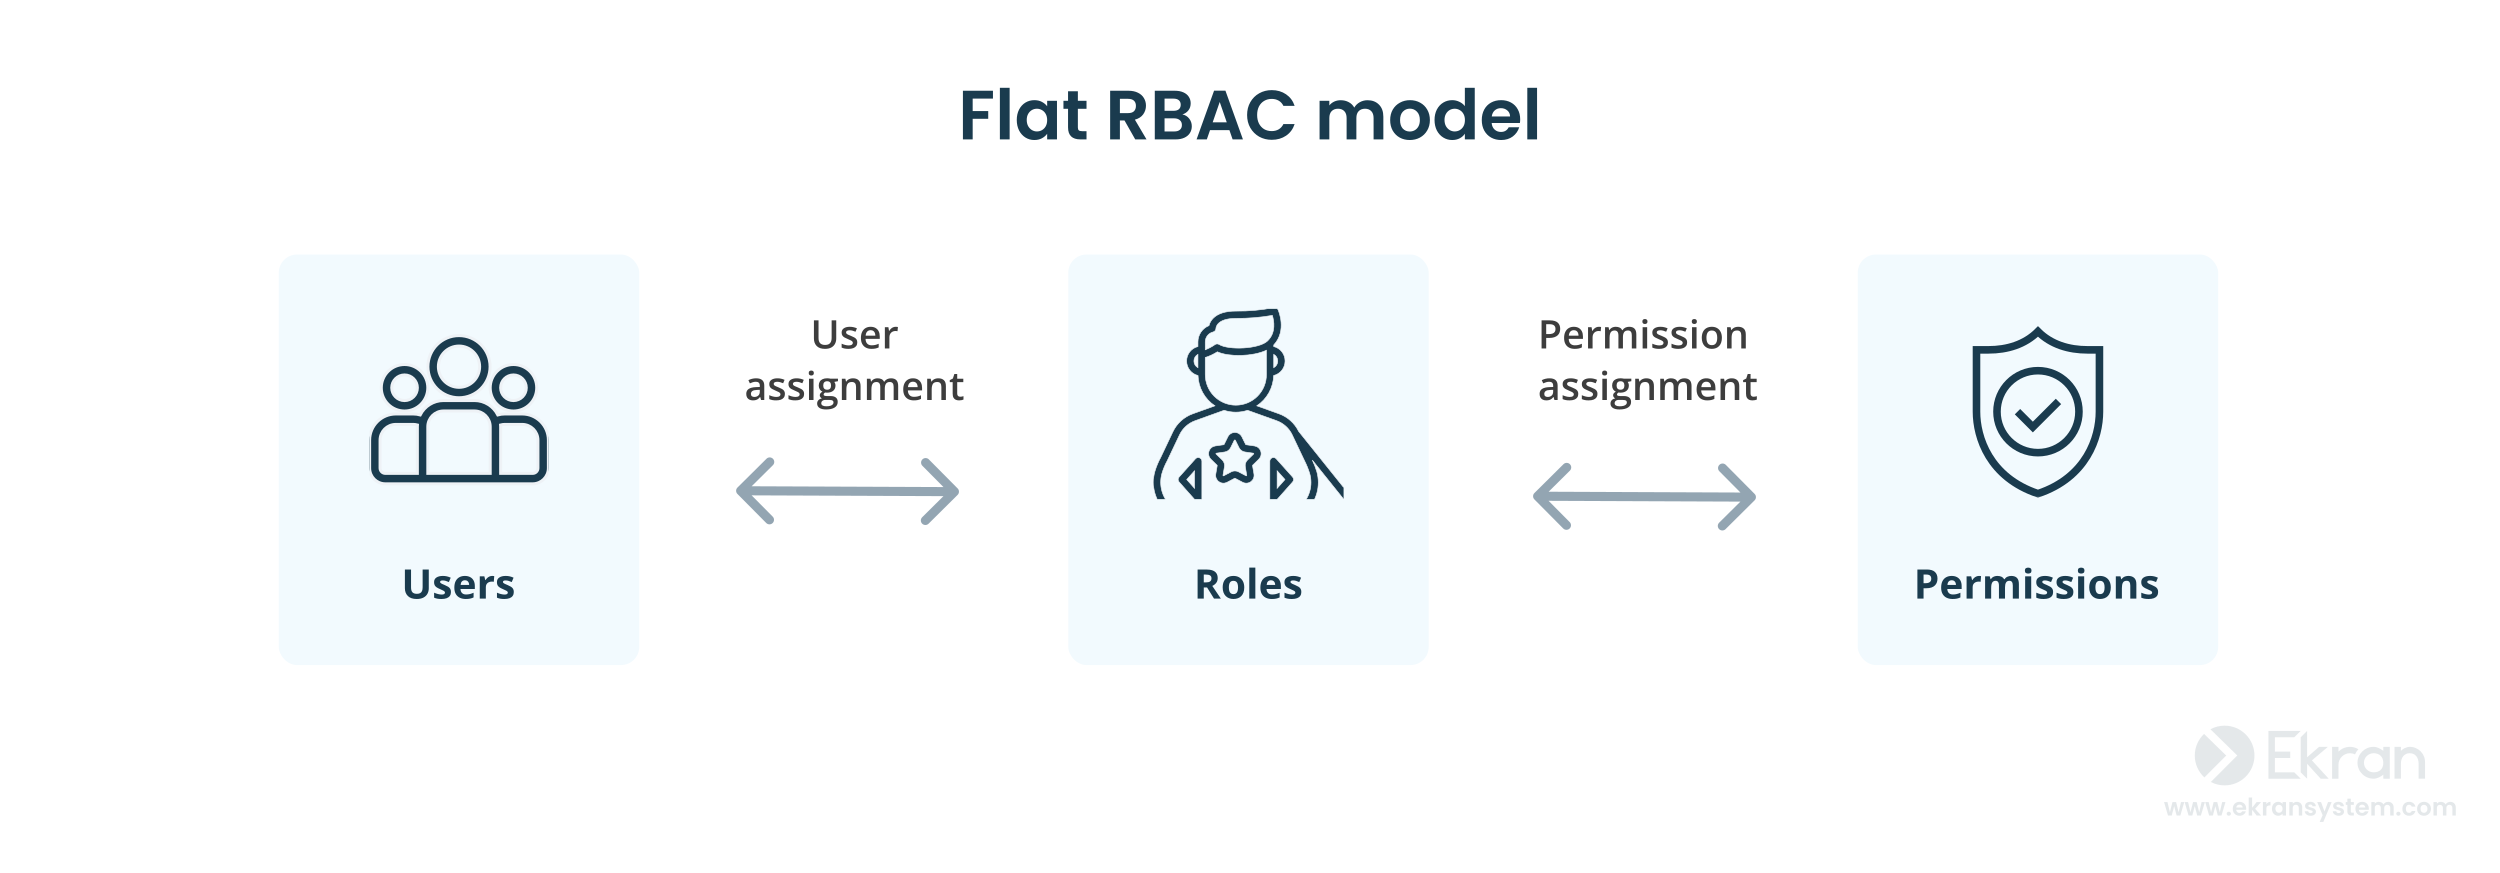 <?xml version="1.0" encoding="UTF-8"?>
<svg xmlns="http://www.w3.org/2000/svg" width="825" height="288" viewBox="0 0 825 288" fill="none">
  <rect width="825" height="288" fill="white"></rect>
  <rect x="92" y="84" width="118.944" height="135.472" rx="6" fill="#F2FAFE"></rect>
  <g clip-path="url(#clip0_4448_324)">
    <path d="M172.33 136.606H166.554C165.768 136.606 165.007 136.714 164.283 136.911C162.854 134.103 159.938 132.173 156.576 132.173H146.368C143.007 132.173 140.09 134.103 138.661 136.911C137.937 136.714 137.176 136.606 136.39 136.606H130.615C125.849 136.606 121.972 140.483 121.972 145.249V154.481C121.972 157.34 124.298 159.667 127.158 159.667H175.787C178.646 159.667 180.972 157.34 180.972 154.481V145.249C180.972 140.483 177.095 136.606 172.33 136.606ZM137.725 140.816V156.21H127.158C126.205 156.21 125.429 155.434 125.429 154.481V145.249C125.429 142.39 127.755 140.063 130.615 140.063H136.39C136.859 140.063 137.314 140.127 137.746 140.245C137.734 140.434 137.725 140.624 137.725 140.816ZM161.762 156.21H141.182V140.816C141.182 137.956 143.509 135.63 146.368 135.63H156.576C159.436 135.63 161.762 137.956 161.762 140.816V156.21ZM177.515 154.481C177.515 155.434 176.74 156.21 175.787 156.21H165.219V140.816C165.219 140.624 165.211 140.433 165.198 140.244C165.631 140.127 166.085 140.063 166.554 140.063H172.33C175.189 140.063 177.515 142.389 177.515 145.249V154.481Z" fill="#1A3B4E" stroke="#EEF2F6"></path>
    <path d="M133.502 120.284C129.268 120.284 125.823 123.729 125.823 127.963C125.822 132.198 129.268 135.643 133.502 135.643C137.737 135.643 141.182 132.198 141.182 127.963C141.182 123.729 137.737 120.284 133.502 120.284ZM133.502 132.186C131.174 132.186 129.279 130.292 129.279 127.963C129.279 125.635 131.174 123.741 133.502 123.741C135.831 123.741 137.725 125.635 137.725 127.963C137.725 130.292 135.831 132.186 133.502 132.186Z" fill="#1A3B4E" stroke="#EEF2F6"></path>
    <path d="M151.472 110.745C145.815 110.745 141.212 115.348 141.212 121.005C141.212 126.663 145.815 131.265 151.472 131.265C157.13 131.265 161.732 126.663 161.732 121.005C161.732 115.348 157.13 110.745 151.472 110.745ZM151.472 127.808C147.721 127.808 144.669 124.757 144.669 121.005C144.669 117.254 147.721 114.202 151.472 114.202C155.223 114.202 158.275 117.254 158.275 121.005C158.275 124.757 155.223 127.808 151.472 127.808Z" fill="#1A3B4E" stroke="#EEF2F6"></path>
    <path d="M169.442 120.284C165.207 120.284 161.762 123.729 161.762 127.963C161.762 132.198 165.207 135.643 169.442 135.643C173.677 135.643 177.122 132.198 177.122 127.963C177.122 123.729 173.677 120.284 169.442 120.284ZM169.442 132.186C167.113 132.186 165.219 130.292 165.219 127.963C165.219 125.635 167.113 123.741 169.442 123.741C171.77 123.741 173.665 125.635 173.665 127.963C173.665 130.292 171.77 132.186 169.442 132.186Z" fill="#1A3B4E" stroke="#EEF2F6"></path>
  </g>
  <path d="M141.496 187.935V194.148C141.496 194.809 141.35 195.407 141.056 195.941C140.767 196.471 140.327 196.891 139.736 197.202C139.149 197.513 138.41 197.669 137.516 197.669C136.246 197.669 135.279 197.345 134.613 196.697C133.948 196.049 133.615 195.19 133.615 194.122V187.935H135.644V193.813C135.644 194.606 135.806 195.162 136.13 195.482C136.454 195.801 136.934 195.961 137.569 195.961C138.015 195.961 138.377 195.884 138.653 195.731C138.933 195.578 139.139 195.341 139.27 195.022C139.401 194.702 139.467 194.295 139.467 193.8V187.935H141.496ZM148.813 195.357C148.813 195.856 148.695 196.278 148.458 196.624C148.226 196.966 147.878 197.226 147.414 197.406C146.95 197.581 146.372 197.669 145.68 197.669C145.168 197.669 144.728 197.636 144.36 197.57C143.997 197.504 143.629 197.395 143.257 197.242V195.587C143.655 195.766 144.082 195.915 144.537 196.033C144.997 196.147 145.4 196.204 145.746 196.204C146.136 196.204 146.414 196.147 146.58 196.033C146.751 195.915 146.836 195.762 146.836 195.573C146.836 195.451 146.801 195.341 146.731 195.245C146.665 195.144 146.521 195.033 146.298 194.91C146.074 194.783 145.724 194.619 145.247 194.418C144.787 194.225 144.408 194.03 144.11 193.833C143.817 193.636 143.598 193.404 143.454 193.137C143.314 192.865 143.243 192.522 143.243 192.106C143.243 191.427 143.506 190.917 144.032 190.575C144.561 190.229 145.269 190.056 146.153 190.056C146.608 190.056 147.042 190.102 147.453 190.194C147.869 190.286 148.296 190.433 148.734 190.634L148.13 192.079C147.767 191.922 147.423 191.793 147.099 191.692C146.779 191.591 146.453 191.541 146.12 191.541C145.827 191.541 145.606 191.58 145.457 191.659C145.308 191.738 145.234 191.858 145.234 192.02C145.234 192.138 145.271 192.244 145.345 192.336C145.424 192.427 145.573 192.53 145.792 192.644C146.015 192.754 146.341 192.896 146.77 193.071C147.186 193.242 147.548 193.421 147.854 193.61C148.161 193.794 148.397 194.023 148.563 194.299C148.73 194.571 148.813 194.923 148.813 195.357ZM153.404 190.056C154.083 190.056 154.667 190.188 155.158 190.451C155.648 190.709 156.027 191.085 156.294 191.58C156.561 192.075 156.694 192.679 156.694 193.393V194.365H151.959C151.981 194.93 152.149 195.374 152.465 195.698C152.784 196.018 153.227 196.178 153.791 196.178C154.26 196.178 154.689 196.13 155.079 196.033C155.468 195.937 155.869 195.792 156.281 195.6V197.15C155.917 197.329 155.536 197.461 155.138 197.544C154.744 197.627 154.264 197.669 153.699 197.669C152.964 197.669 152.311 197.533 151.742 197.261C151.177 196.99 150.733 196.576 150.409 196.02C150.089 195.464 149.93 194.763 149.93 193.918C149.93 193.06 150.074 192.346 150.363 191.777C150.656 191.204 151.064 190.775 151.585 190.49C152.106 190.201 152.712 190.056 153.404 190.056ZM153.417 191.482C153.027 191.482 152.703 191.606 152.445 191.856C152.191 192.106 152.044 192.498 152.005 193.032H154.816C154.812 192.734 154.757 192.469 154.652 192.237C154.551 192.005 154.398 191.821 154.192 191.685C153.991 191.55 153.732 191.482 153.417 191.482ZM162.422 190.056C162.522 190.056 162.638 190.063 162.77 190.076C162.905 190.085 163.015 190.098 163.098 190.116L162.947 191.994C162.881 191.972 162.787 191.957 162.665 191.948C162.546 191.935 162.444 191.928 162.356 191.928C162.098 191.928 161.846 191.961 161.601 192.027C161.36 192.093 161.143 192.2 160.95 192.349C160.758 192.493 160.605 192.686 160.491 192.927C160.381 193.163 160.326 193.454 160.326 193.8V197.537H158.323V190.194H159.84L160.136 191.429H160.235C160.379 191.18 160.559 190.952 160.773 190.746C160.992 190.536 161.239 190.37 161.515 190.247C161.795 190.12 162.098 190.056 162.422 190.056ZM169.554 195.357C169.554 195.856 169.436 196.278 169.2 196.624C168.968 196.966 168.619 197.226 168.155 197.406C167.691 197.581 167.113 197.669 166.421 197.669C165.909 197.669 165.469 197.636 165.101 197.57C164.738 197.504 164.37 197.395 163.998 197.242V195.587C164.396 195.766 164.823 195.915 165.279 196.033C165.738 196.147 166.141 196.204 166.487 196.204C166.877 196.204 167.155 196.147 167.321 196.033C167.492 195.915 167.577 195.762 167.577 195.573C167.577 195.451 167.542 195.341 167.472 195.245C167.407 195.144 167.262 195.033 167.039 194.91C166.816 194.783 166.465 194.619 165.988 194.418C165.528 194.225 165.149 194.03 164.852 193.833C164.558 193.636 164.339 193.404 164.195 193.137C164.055 192.865 163.985 192.522 163.985 192.106C163.985 191.427 164.247 190.917 164.773 190.575C165.303 190.229 166.01 190.056 166.894 190.056C167.35 190.056 167.783 190.102 168.195 190.194C168.611 190.286 169.038 190.433 169.476 190.634L168.871 192.079C168.508 191.922 168.164 191.793 167.84 191.692C167.52 191.591 167.194 191.541 166.861 191.541C166.568 191.541 166.347 191.58 166.198 191.659C166.049 191.738 165.975 191.858 165.975 192.02C165.975 192.138 166.012 192.244 166.086 192.336C166.165 192.427 166.314 192.53 166.533 192.644C166.756 192.754 167.083 192.896 167.512 193.071C167.928 193.242 168.289 193.421 168.595 193.61C168.902 193.794 169.138 194.023 169.305 194.299C169.471 194.571 169.554 194.923 169.554 195.357Z" fill="#1A3B4E"></path>
  <rect x="352.53" y="84" width="118.943" height="135.472" rx="6" fill="#F2FAFE"></rect>
  <g clip-path="url(#clip1_4448_324)">
    <path d="M395.839 151.075C395.611 150.988 395.362 150.972 395.125 151.03C394.888 151.087 394.674 151.215 394.511 151.396L389.098 157.433C388.9 157.655 388.791 157.941 388.791 158.238C388.791 158.534 388.9 158.82 389.098 159.042L394.206 164.8V170.312C394.206 170.632 394.334 170.939 394.56 171.165C394.786 171.392 395.094 171.519 395.414 171.519C395.734 171.519 396.041 171.392 396.268 171.165C396.494 170.939 396.621 170.632 396.621 170.312V152.2C396.62 151.956 396.545 151.717 396.405 151.516C396.265 151.315 396.068 151.161 395.839 151.075V151.075ZM394.2 155.358V161.161L391.613 158.245L394.2 155.358Z" fill="#1A3B4E" stroke="#EEF2F6" stroke-width="0.2"></path>
    <path d="M426.565 159.041C426.762 158.82 426.871 158.534 426.871 158.237C426.871 157.941 426.762 157.654 426.565 157.433L421.151 151.396C420.988 151.213 420.773 151.083 420.535 151.025C420.297 150.966 420.047 150.982 419.818 151.069C419.588 151.156 419.391 151.311 419.252 151.513C419.114 151.715 419.039 151.955 419.04 152.2V170.311C419.04 170.631 419.167 170.939 419.394 171.165C419.62 171.391 419.927 171.519 420.247 171.519C420.568 171.519 420.875 171.391 421.101 171.165C421.328 170.939 421.455 170.631 421.455 170.311V164.799L426.565 159.041ZM421.455 155.357L424.043 158.244L421.455 161.16V155.357Z" fill="#1A3B4E" stroke="#EEF2F6" stroke-width="0.2"></path>
    <path d="M413.965 147.162L411.18 146.757C411.154 146.754 411.13 146.744 411.109 146.729C411.088 146.713 411.071 146.694 411.059 146.671L409.814 144.146C409.602 143.715 409.273 143.352 408.865 143.099C408.457 142.845 407.986 142.711 407.505 142.711C407.025 142.711 406.554 142.845 406.146 143.099C405.738 143.352 405.409 143.715 405.196 144.146L403.951 146.669C403.94 146.693 403.923 146.713 403.902 146.728C403.881 146.743 403.856 146.753 403.83 146.757L401.044 147.162C400.568 147.231 400.122 147.432 399.755 147.741C399.387 148.051 399.114 148.457 398.966 148.914C398.817 149.371 398.8 149.861 398.915 150.327C399.03 150.793 399.274 151.218 399.618 151.553L401.632 153.517C401.651 153.535 401.665 153.557 401.673 153.582C401.682 153.608 401.684 153.634 401.679 153.66L401.204 156.437C401.123 156.911 401.176 157.398 401.357 157.843C401.538 158.288 401.84 158.674 402.228 158.956C402.617 159.238 403.077 159.406 403.556 159.441C404.036 159.476 404.515 159.375 404.94 159.152L407.429 157.839C407.452 157.827 407.479 157.82 407.505 157.82C407.532 157.82 407.558 157.827 407.582 157.839L410.073 159.149C410.498 159.373 410.977 159.473 411.457 159.439C411.936 159.404 412.396 159.236 412.785 158.954C413.173 158.671 413.475 158.286 413.656 157.84C413.837 157.395 413.89 156.908 413.809 156.435L413.334 153.658C413.329 153.632 413.331 153.606 413.339 153.581C413.347 153.557 413.361 153.534 413.38 153.517L415.394 151.553C415.738 151.218 415.982 150.793 416.098 150.327C416.213 149.86 416.196 149.371 416.047 148.914C415.899 148.456 415.625 148.05 415.258 147.74C414.89 147.43 414.444 147.23 413.968 147.161L413.965 147.162ZM413.706 149.818L411.69 151.784C411.391 152.076 411.168 152.435 411.04 152.832C410.911 153.229 410.881 153.651 410.952 154.062L411.426 156.839C411.431 156.869 411.428 156.899 411.416 156.926C411.405 156.953 411.386 156.977 411.362 156.995C411.338 157.012 411.309 157.022 411.28 157.024C411.25 157.026 411.221 157.02 411.194 157.006L408.705 155.702C408.335 155.508 407.924 155.406 407.506 155.406C407.089 155.406 406.678 155.508 406.308 155.702L403.82 157.011C403.794 157.028 403.763 157.036 403.733 157.034C403.702 157.032 403.673 157.02 403.649 157C403.624 156.984 403.604 156.96 403.592 156.932C403.581 156.904 403.578 156.874 403.585 156.844L404.061 154.067C404.132 153.656 404.101 153.233 403.973 152.836C403.844 152.438 403.621 152.078 403.322 151.786L401.306 149.821C401.283 149.803 401.266 149.778 401.257 149.75C401.249 149.722 401.249 149.693 401.259 149.665C401.266 149.636 401.282 149.609 401.305 149.59C401.328 149.57 401.357 149.558 401.387 149.555L404.175 149.151C404.586 149.09 404.977 148.93 405.314 148.684C405.65 148.439 405.922 148.116 406.106 147.743L407.351 145.218C407.38 145.164 407.611 145.164 407.64 145.218L408.885 147.744C409.069 148.118 409.342 148.441 409.68 148.686C410.018 148.931 410.41 149.091 410.823 149.151L413.608 149.555C413.638 149.558 413.667 149.57 413.69 149.59C413.713 149.609 413.73 149.636 413.737 149.665C413.749 149.691 413.753 149.721 413.747 149.75C413.742 149.778 413.727 149.804 413.706 149.824V149.818Z" fill="#1A3B4E" stroke="#EEF2F6" stroke-width="0.2"></path>
    <path d="M450.375 169.553L428.553 142.349C427.226 139.64 424.893 137.556 422.051 136.543L414.743 133.923C416.401 132.82 417.772 131.337 418.741 129.598C419.71 127.858 420.249 125.912 420.314 123.922C421.384 123.661 422.336 123.049 423.018 122.183C423.699 121.318 424.071 120.249 424.073 119.147C424.075 118.046 423.708 116.975 423.031 116.106C422.353 115.238 421.404 114.622 420.334 114.357V113.842C424.775 109.073 421.877 102.48 421.746 102.194C421.63 101.94 421.43 101.733 421.179 101.61C420.928 101.487 420.643 101.454 420.371 101.518C416.24 102.329 412.037 102.71 407.828 102.654C404.404 102.654 401.882 103.458 400.329 105.044C399.665 105.712 399.192 106.546 398.961 107.459C397.885 107.887 396.962 108.629 396.313 109.589C395.664 110.548 395.318 111.68 395.32 112.839V114.355C394.251 114.621 393.302 115.237 392.624 116.105C391.946 116.974 391.579 118.044 391.582 119.146C391.584 120.248 391.956 121.317 392.637 122.182C393.319 123.048 394.271 123.66 395.341 123.92C395.406 125.911 395.946 127.858 396.915 129.598C397.885 131.338 399.257 132.821 400.916 133.924L393.629 136.541C392.192 137.053 390.871 137.843 389.74 138.867C388.61 139.891 387.693 141.128 387.042 142.507L383.027 150.968C382.224 152.44 381.58 153.993 381.104 155.6C380.451 157.927 380.451 160.39 381.104 162.717C381.758 165.044 383.039 167.146 384.809 168.793L387.344 171.192C387.46 171.301 387.595 171.386 387.743 171.442C387.892 171.499 388.049 171.526 388.208 171.521C388.367 171.517 388.523 171.481 388.667 171.416C388.812 171.351 388.943 171.259 389.052 171.143C389.161 171.028 389.246 170.893 389.302 170.744C389.359 170.596 389.386 170.438 389.381 170.28C389.377 170.121 389.341 169.965 389.276 169.82C389.211 169.676 389.119 169.545 389.003 169.436L386.468 167.038C385.02 165.695 383.97 163.978 383.433 162.077C382.897 160.176 382.895 158.164 383.427 156.262C383.862 154.802 384.45 153.391 385.182 152.054L389.223 143.543C389.739 142.45 390.465 141.47 391.361 140.658C392.257 139.847 393.305 139.221 394.444 138.816L403.958 135.398C406.472 136.225 409.184 136.225 411.698 135.398L421.236 138.817C422.375 139.222 423.423 139.848 424.319 140.659C425.215 141.47 425.941 142.45 426.457 143.543L430.507 152.08C431.2 153.435 431.773 154.849 432.219 156.306C432.756 158.205 432.756 160.217 432.219 162.116C431.682 164.016 430.629 165.73 429.177 167.067L426.677 169.433C426.444 169.653 426.308 169.956 426.299 170.277C426.29 170.597 426.409 170.908 426.629 171.14C426.849 171.373 427.153 171.509 427.473 171.518C427.794 171.527 428.104 171.408 428.337 171.188L430.84 168.826C432.615 167.184 433.901 165.081 434.554 162.752C435.207 160.424 435.202 157.959 434.54 155.633C434.146 154.333 433.654 153.064 433.068 151.838L448.491 171.065C448.692 171.315 448.983 171.475 449.301 171.509C449.62 171.544 449.939 171.451 450.189 171.251C450.439 171.05 450.598 170.759 450.633 170.441C450.668 170.122 450.575 169.803 450.375 169.553V169.553ZM421.658 119.135C421.656 119.589 421.531 120.034 421.298 120.423C421.064 120.812 420.729 121.13 420.33 121.345V116.926C420.729 117.141 421.064 117.459 421.297 117.848C421.531 118.237 421.656 118.682 421.658 119.135V119.135ZM397.735 112.839C397.733 112.079 397.988 111.341 398.459 110.744C398.93 110.147 399.588 109.727 400.328 109.552C400.591 109.484 400.824 109.332 400.992 109.119C401.16 108.905 401.254 108.643 401.259 108.371C401.259 108.237 401.394 105.066 407.833 105.066C411.868 105.096 415.899 104.766 419.876 104.08C420.414 105.821 421.175 109.744 418.297 112.502C415.466 115.214 405.378 115.593 402.294 113.67C402.089 113.542 401.85 113.479 401.608 113.489C401.366 113.499 401.133 113.581 400.939 113.725C399.945 114.419 398.871 114.99 397.74 115.426L397.735 112.839ZM393.992 119.134C393.995 118.681 394.119 118.236 394.353 117.847C394.587 117.458 394.921 117.139 395.32 116.925V121.344C394.922 121.129 394.588 120.81 394.356 120.421C394.123 120.033 393.999 119.589 393.997 119.135L393.992 119.134ZM397.735 123.509V117.978C399.141 117.526 400.483 116.894 401.727 116.099C405.534 117.845 413.456 117.703 417.92 115.577V123.505C417.934 124.84 417.684 126.164 417.183 127.401C416.683 128.638 415.942 129.764 415.003 130.713C414.064 131.662 412.947 132.415 411.715 132.929C410.484 133.443 409.162 133.708 407.827 133.708C406.493 133.708 405.171 133.443 403.94 132.929C402.708 132.415 401.59 131.662 400.652 130.713C399.713 129.764 398.972 128.638 398.472 127.401C397.971 126.164 397.721 124.84 397.735 123.505V123.509Z" fill="#1A3B4E" stroke="#EEF2F6" stroke-width="0.2"></path>
  </g>
  <path d="M398.007 187.935C398.879 187.935 399.597 188.04 400.162 188.25C400.731 188.46 401.153 188.778 401.429 189.203C401.705 189.627 401.843 190.164 401.843 190.812C401.843 191.25 401.76 191.633 401.593 191.961C401.427 192.29 401.208 192.568 400.937 192.795C400.665 193.023 400.372 193.209 400.056 193.354L402.881 197.537H400.621L398.329 193.853H397.245V197.537H395.209V187.935H398.007ZM397.863 189.603H397.245V192.198H397.902C398.576 192.198 399.058 192.086 399.347 191.863C399.64 191.635 399.787 191.302 399.787 190.864C399.787 190.409 399.63 190.085 399.314 189.892C399.003 189.7 398.52 189.603 397.863 189.603ZM410.604 193.853C410.604 194.466 410.521 195.009 410.355 195.482C410.193 195.954 409.954 196.355 409.639 196.683C409.328 197.007 408.951 197.253 408.509 197.419C408.071 197.585 407.577 197.669 407.025 197.669C406.508 197.669 406.033 197.585 405.6 197.419C405.171 197.253 404.796 197.007 404.477 196.683C404.161 196.355 403.916 195.954 403.741 195.482C403.57 195.009 403.485 194.466 403.485 193.853C403.485 193.038 403.629 192.349 403.918 191.784C404.207 191.219 404.619 190.79 405.153 190.497C405.687 190.203 406.324 190.056 407.064 190.056C407.752 190.056 408.36 190.203 408.89 190.497C409.424 190.79 409.843 191.219 410.145 191.784C410.451 192.349 410.604 193.038 410.604 193.853ZM405.527 193.853C405.527 194.334 405.58 194.739 405.685 195.068C405.79 195.396 405.954 195.644 406.178 195.81C406.401 195.976 406.692 196.059 407.051 196.059C407.406 196.059 407.693 195.976 407.912 195.81C408.135 195.644 408.297 195.396 408.398 195.068C408.503 194.739 408.555 194.334 408.555 193.853C408.555 193.367 408.503 192.964 408.398 192.644C408.297 192.32 408.135 192.077 407.912 191.915C407.688 191.753 407.397 191.672 407.038 191.672C406.508 191.672 406.123 191.854 405.882 192.217C405.646 192.581 405.527 193.126 405.527 193.853ZM414.263 197.537H412.26V187.318H414.263V197.537ZM419.399 190.056C420.077 190.056 420.662 190.188 421.152 190.451C421.643 190.709 422.022 191.085 422.289 191.58C422.556 192.075 422.689 192.679 422.689 193.393V194.365H417.954C417.976 194.93 418.144 195.374 418.46 195.698C418.779 196.018 419.221 196.178 419.786 196.178C420.255 196.178 420.684 196.13 421.074 196.033C421.463 195.937 421.864 195.792 422.275 195.6V197.15C421.912 197.329 421.531 197.461 421.133 197.544C420.739 197.627 420.259 197.669 419.694 197.669C418.959 197.669 418.306 197.533 417.737 197.261C417.172 196.99 416.728 196.576 416.404 196.02C416.084 195.464 415.924 194.763 415.924 193.918C415.924 193.06 416.069 192.346 416.358 191.777C416.651 191.204 417.058 190.775 417.579 190.49C418.101 190.201 418.707 190.056 419.399 190.056ZM419.412 191.482C419.022 191.482 418.698 191.606 418.44 191.856C418.186 192.106 418.039 192.498 418 193.032H420.811C420.806 192.734 420.752 192.469 420.647 192.237C420.546 192.005 420.393 191.821 420.187 191.685C419.986 191.55 419.727 191.482 419.412 191.482ZM429.441 195.357C429.441 195.856 429.323 196.278 429.086 196.624C428.854 196.966 428.506 197.226 428.042 197.406C427.578 197.581 427 197.669 426.308 197.669C425.796 197.669 425.356 197.636 424.988 197.57C424.625 197.504 424.257 197.395 423.885 197.242V195.587C424.283 195.766 424.71 195.915 425.165 196.033C425.625 196.147 426.028 196.204 426.374 196.204C426.764 196.204 427.042 196.147 427.208 196.033C427.379 195.915 427.464 195.762 427.464 195.573C427.464 195.451 427.429 195.341 427.359 195.245C427.293 195.144 427.149 195.033 426.926 194.91C426.702 194.783 426.352 194.619 425.875 194.418C425.415 194.225 425.036 194.03 424.738 193.833C424.445 193.636 424.226 193.404 424.082 193.137C423.942 192.865 423.871 192.522 423.871 192.106C423.871 191.427 424.134 190.917 424.66 190.575C425.189 190.229 425.897 190.056 426.781 190.056C427.236 190.056 427.67 190.102 428.081 190.194C428.497 190.286 428.924 190.433 429.362 190.634L428.758 192.079C428.395 191.922 428.051 191.793 427.727 191.692C427.407 191.591 427.081 191.541 426.748 191.541C426.455 191.541 426.234 191.58 426.085 191.659C425.936 191.738 425.862 191.858 425.862 192.02C425.862 192.138 425.899 192.244 425.973 192.336C426.052 192.427 426.201 192.53 426.42 192.644C426.643 192.754 426.969 192.896 427.398 193.071C427.814 193.242 428.176 193.421 428.482 193.61C428.789 193.794 429.025 194.023 429.191 194.299C429.358 194.571 429.441 194.923 429.441 195.357Z" fill="#1A3B4E"></path>
  <rect x="613.057" y="84" width="118.943" height="135.472" rx="6" fill="#F2FAFE"></rect>
  <g clip-path="url(#clip2_4448_324)">
    <mask id="mask0_4448_324" style="mask-type:luminance" maskUnits="userSpaceOnUse" x="643" y="106" width="59" height="59">
      <path d="M643.676 107H701.382V164.706H643.676V107Z" fill="white"></path>
    </mask>
    <g mask="url(#mask0_4448_324)">
      <path d="M672.53 162.901C656.484 157.552 652.242 144.337 652.242 135.851V115.451H656.204C662.327 115.451 668.2 113.718 672.53 109.388C676.86 113.718 682.732 115.451 688.856 115.451H692.817V135.851C692.817 144.335 688.576 157.552 672.53 162.901Z" stroke="#1A3B4E" stroke-width="2.5" stroke-miterlimit="10"></path>
      <path d="M686.054 135.852C686.054 143.321 679.999 149.377 672.53 149.377C665.06 149.377 659.005 143.321 659.005 135.852C659.005 128.382 665.06 122.327 672.53 122.327C679.999 122.327 686.054 128.382 686.054 135.852Z" stroke="#1A3B4E" stroke-width="2.5" stroke-miterlimit="10"></path>
      <path d="M665.767 135.852L670.839 140.924L679.292 132.471" stroke="#1A3B4E" stroke-width="2.5" stroke-miterlimit="10"></path>
    </g>
  </g>
  <path d="M635.804 187.935C637.044 187.935 637.948 188.202 638.517 188.736C639.086 189.266 639.371 189.997 639.371 190.93C639.371 191.35 639.307 191.753 639.18 192.138C639.053 192.519 638.845 192.859 638.556 193.156C638.272 193.454 637.891 193.691 637.414 193.866C636.936 194.037 636.347 194.122 635.647 194.122H634.773V197.537H632.737V187.935H635.804ZM635.699 189.603H634.773V192.454H635.443C635.824 192.454 636.155 192.403 636.435 192.303C636.715 192.202 636.932 192.044 637.085 191.83C637.238 191.615 637.315 191.339 637.315 191.002C637.315 190.529 637.184 190.179 636.921 189.951C636.658 189.719 636.251 189.603 635.699 189.603ZM644.054 190.056C644.732 190.056 645.317 190.188 645.807 190.451C646.298 190.709 646.676 191.085 646.943 191.58C647.211 192.075 647.344 192.679 647.344 193.393V194.365H642.609C642.631 194.93 642.799 195.374 643.114 195.698C643.434 196.018 643.876 196.178 644.441 196.178C644.91 196.178 645.339 196.13 645.728 196.033C646.118 195.937 646.519 195.792 646.93 195.6V197.15C646.567 197.329 646.186 197.461 645.788 197.544C645.393 197.627 644.914 197.669 644.349 197.669C643.614 197.669 642.961 197.533 642.392 197.261C641.827 196.99 641.383 196.576 641.059 196.02C640.739 195.464 640.579 194.763 640.579 193.918C640.579 193.06 640.724 192.346 641.013 191.777C641.306 191.204 641.713 190.775 642.234 190.49C642.755 190.201 643.362 190.056 644.054 190.056ZM644.067 191.482C643.677 191.482 643.353 191.606 643.095 191.856C642.841 192.106 642.694 192.498 642.655 193.032H645.466C645.461 192.734 645.407 192.469 645.302 192.237C645.201 192.005 645.048 191.821 644.842 191.685C644.64 191.55 644.382 191.482 644.067 191.482ZM653.071 190.056C653.172 190.056 653.288 190.063 653.419 190.076C653.555 190.085 653.665 190.098 653.748 190.116L653.597 191.994C653.531 191.972 653.437 191.957 653.314 191.948C653.196 191.935 653.093 191.928 653.006 191.928C652.747 191.928 652.496 191.961 652.25 192.027C652.009 192.093 651.793 192.2 651.6 192.349C651.407 192.493 651.254 192.686 651.14 192.927C651.031 193.163 650.976 193.454 650.976 193.8V197.537H648.973V190.194H650.49L650.786 191.429H650.884C651.029 191.18 651.208 190.952 651.423 190.746C651.642 190.536 651.889 190.37 652.165 190.247C652.445 190.12 652.747 190.056 653.071 190.056ZM663.705 190.056C664.537 190.056 665.165 190.271 665.59 190.7C666.019 191.125 666.233 191.808 666.233 192.749V197.537H664.224V193.248C664.224 192.723 664.134 192.327 663.954 192.06C663.775 191.793 663.497 191.659 663.12 191.659C662.59 191.659 662.214 191.849 661.99 192.23C661.767 192.607 661.655 193.148 661.655 193.853V197.537H659.652V193.248C659.652 192.898 659.613 192.605 659.534 192.368C659.455 192.132 659.335 191.955 659.173 191.836C659.011 191.718 658.803 191.659 658.549 191.659C658.177 191.659 657.883 191.753 657.669 191.941C657.459 192.125 657.308 192.399 657.216 192.762C657.128 193.121 657.084 193.562 657.084 194.083V197.537H655.081V190.194H656.611L656.881 191.134H656.992C657.141 190.88 657.327 190.674 657.551 190.516C657.778 190.359 658.028 190.243 658.299 190.168C658.571 190.094 658.847 190.056 659.127 190.056C659.665 190.056 660.121 190.144 660.493 190.319C660.87 190.494 661.159 190.766 661.36 191.134H661.537C661.756 190.757 662.065 190.483 662.463 190.313C662.866 190.142 663.28 190.056 663.705 190.056ZM670.299 190.194V197.537H668.296V190.194H670.299ZM669.3 187.318C669.598 187.318 669.854 187.388 670.069 187.528C670.283 187.664 670.391 187.92 670.391 188.296C670.391 188.668 670.283 188.927 670.069 189.071C669.854 189.211 669.598 189.281 669.3 189.281C668.998 189.281 668.74 189.211 668.525 189.071C668.315 188.927 668.21 188.668 668.21 188.296C668.21 187.92 668.315 187.664 668.525 187.528C668.74 187.388 668.998 187.318 669.3 187.318ZM677.53 195.357C677.53 195.856 677.412 196.278 677.175 196.624C676.943 196.966 676.595 197.226 676.131 197.406C675.667 197.581 675.089 197.669 674.397 197.669C673.885 197.669 673.445 197.636 673.077 197.57C672.714 197.504 672.346 197.395 671.974 197.242V195.587C672.372 195.766 672.799 195.915 673.254 196.033C673.714 196.147 674.117 196.204 674.463 196.204C674.853 196.204 675.131 196.147 675.297 196.033C675.468 195.915 675.553 195.762 675.553 195.573C675.553 195.451 675.518 195.341 675.448 195.245C675.382 195.144 675.238 195.033 675.015 194.91C674.791 194.783 674.441 194.619 673.964 194.418C673.504 194.225 673.125 194.03 672.827 193.833C672.534 193.636 672.315 193.404 672.171 193.137C672.031 192.865 671.96 192.522 671.96 192.106C671.96 191.427 672.223 190.917 672.749 190.575C673.278 190.229 673.986 190.056 674.87 190.056C675.325 190.056 675.759 190.102 676.17 190.194C676.586 190.286 677.013 190.433 677.451 190.634L676.847 192.079C676.484 191.922 676.14 191.793 675.816 191.692C675.496 191.591 675.17 191.541 674.837 191.541C674.544 191.541 674.323 191.58 674.174 191.659C674.025 191.738 673.951 191.858 673.951 192.02C673.951 192.138 673.988 192.244 674.062 192.336C674.141 192.427 674.29 192.53 674.509 192.644C674.732 192.754 675.058 192.896 675.487 193.071C675.903 193.242 676.265 193.421 676.571 193.61C676.878 193.794 677.114 194.023 677.28 194.299C677.447 194.571 677.53 194.923 677.53 195.357ZM684.216 195.357C684.216 195.856 684.098 196.278 683.861 196.624C683.629 196.966 683.281 197.226 682.817 197.406C682.353 197.581 681.775 197.669 681.083 197.669C680.571 197.669 680.131 197.636 679.763 197.57C679.4 197.504 679.032 197.395 678.66 197.242V195.587C679.058 195.766 679.485 195.915 679.94 196.033C680.4 196.147 680.803 196.204 681.149 196.204C681.539 196.204 681.817 196.147 681.983 196.033C682.154 195.915 682.239 195.762 682.239 195.573C682.239 195.451 682.204 195.341 682.134 195.245C682.068 195.144 681.924 195.033 681.701 194.91C681.477 194.783 681.127 194.619 680.65 194.418C680.19 194.225 679.811 194.03 679.514 193.833C679.22 193.636 679.001 193.404 678.857 193.137C678.717 192.865 678.647 192.522 678.647 192.106C678.647 191.427 678.909 190.917 679.435 190.575C679.964 190.229 680.672 190.056 681.556 190.056C682.011 190.056 682.445 190.102 682.857 190.194C683.273 190.286 683.699 190.433 684.137 190.634L683.533 192.079C683.17 191.922 682.826 191.793 682.502 191.692C682.182 191.591 681.856 191.541 681.523 191.541C681.23 191.541 681.009 191.58 680.86 191.659C680.711 191.738 680.637 191.858 680.637 192.02C680.637 192.138 680.674 192.244 680.748 192.336C680.827 192.427 680.976 192.53 681.195 192.644C681.418 192.754 681.744 192.896 682.173 193.071C682.589 193.242 682.951 193.421 683.257 193.61C683.564 193.794 683.8 194.023 683.967 194.299C684.133 194.571 684.216 194.923 684.216 195.357ZM687.782 190.194V197.537H685.779V190.194H687.782ZM686.784 187.318C687.082 187.318 687.338 187.388 687.553 187.528C687.767 187.664 687.874 187.92 687.874 188.296C687.874 188.668 687.767 188.927 687.553 189.071C687.338 189.211 687.082 189.281 686.784 189.281C686.482 189.281 686.224 189.211 686.009 189.071C685.799 188.927 685.694 188.668 685.694 188.296C685.694 187.92 685.799 187.664 686.009 187.528C686.224 187.388 686.482 187.318 686.784 187.318ZM696.564 193.853C696.564 194.466 696.48 195.009 696.314 195.482C696.152 195.954 695.913 196.355 695.598 196.683C695.287 197.007 694.911 197.253 694.469 197.419C694.031 197.585 693.536 197.669 692.984 197.669C692.468 197.669 691.992 197.585 691.559 197.419C691.13 197.253 690.755 197.007 690.436 196.683C690.121 196.355 689.875 195.954 689.7 195.482C689.529 195.009 689.444 194.466 689.444 193.853C689.444 193.038 689.589 192.349 689.878 191.784C690.167 191.219 690.578 190.79 691.112 190.497C691.647 190.203 692.284 190.056 693.024 190.056C693.711 190.056 694.32 190.203 694.849 190.497C695.384 190.79 695.802 191.219 696.104 191.784C696.41 192.349 696.564 193.038 696.564 193.853ZM691.487 193.853C691.487 194.334 691.539 194.739 691.644 195.068C691.749 195.396 691.914 195.644 692.137 195.81C692.36 195.976 692.651 196.059 693.01 196.059C693.365 196.059 693.652 195.976 693.871 195.81C694.094 195.644 694.256 195.396 694.357 195.068C694.462 194.739 694.514 194.334 694.514 193.853C694.514 193.367 694.462 192.964 694.357 192.644C694.256 192.32 694.094 192.077 693.871 191.915C693.648 191.753 693.356 191.672 692.997 191.672C692.468 191.672 692.082 191.854 691.841 192.217C691.605 192.581 691.487 193.126 691.487 193.853ZM702.389 190.056C703.173 190.056 703.804 190.271 704.281 190.7C704.758 191.125 704.997 191.808 704.997 192.749V197.537H702.994V193.248C702.994 192.723 702.897 192.327 702.705 192.06C702.516 191.793 702.219 191.659 701.811 191.659C701.198 191.659 700.78 191.867 700.557 192.283C700.334 192.699 700.222 193.299 700.222 194.083V197.537H698.219V190.194H699.749L700.018 191.134H700.13C700.288 190.88 700.482 190.674 700.715 190.516C700.951 190.359 701.212 190.243 701.496 190.168C701.785 190.094 702.083 190.056 702.389 190.056ZM712.182 195.357C712.182 195.856 712.064 196.278 711.827 196.624C711.595 196.966 711.247 197.226 710.783 197.406C710.319 197.581 709.741 197.669 709.049 197.669C708.537 197.669 708.097 197.636 707.729 197.57C707.366 197.504 706.998 197.395 706.626 197.242V195.587C707.024 195.766 707.451 195.915 707.906 196.033C708.366 196.147 708.769 196.204 709.115 196.204C709.505 196.204 709.783 196.147 709.949 196.033C710.12 195.915 710.205 195.762 710.205 195.573C710.205 195.451 710.17 195.341 710.1 195.245C710.034 195.144 709.89 195.033 709.667 194.91C709.443 194.783 709.093 194.619 708.616 194.418C708.156 194.225 707.777 194.03 707.479 193.833C707.186 193.636 706.967 193.404 706.823 193.137C706.683 192.865 706.612 192.522 706.612 192.106C706.612 191.427 706.875 190.917 707.401 190.575C707.93 190.229 708.638 190.056 709.522 190.056C709.977 190.056 710.411 190.102 710.822 190.194C711.238 190.286 711.665 190.433 712.103 190.634L711.499 192.079C711.136 191.922 710.792 191.793 710.468 191.692C710.148 191.591 709.822 191.541 709.489 191.541C709.196 191.541 708.975 191.58 708.826 191.659C708.677 191.738 708.603 191.858 708.603 192.02C708.603 192.138 708.64 192.244 708.714 192.336C708.793 192.427 708.942 192.53 709.161 192.644C709.384 192.754 709.71 192.896 710.139 193.071C710.555 193.242 710.917 193.421 711.223 193.61C711.53 193.794 711.766 194.023 711.932 194.299C712.099 194.571 712.182 194.923 712.182 195.357Z" fill="#1A3B4E"></path>
  <path opacity="0.5" d="M243.354 163.008C242.771 162.42 242.774 161.47 243.363 160.887L252.948 151.381C253.536 150.798 254.486 150.802 255.07 151.39C255.653 151.978 255.649 152.928 255.061 153.511L246.54 161.961L254.99 170.481C255.574 171.07 255.57 172.019 254.981 172.603C254.393 173.186 253.443 173.182 252.86 172.594L243.354 163.008ZM316.026 161.189C316.609 161.777 316.605 162.727 316.017 163.311L306.432 172.817C305.844 173.4 304.894 173.396 304.31 172.808C303.727 172.22 303.731 171.27 304.319 170.687L312.84 162.237L304.39 153.716C303.806 153.128 303.81 152.178 304.399 151.595C304.987 151.012 305.937 151.015 306.52 151.604L316.026 161.189ZM244.425 160.452L314.967 160.745L314.955 163.745L244.413 163.452L244.425 160.452Z" fill="#294D67"></path>
  <path opacity="0.5" d="M506.354 164.811C505.771 164.223 505.774 163.273 506.363 162.69L515.948 153.184C516.536 152.6 517.486 152.604 518.07 153.192C518.653 153.781 518.649 154.73 518.061 155.314L509.54 163.764L517.99 172.284C518.574 172.872 518.57 173.822 517.981 174.405C517.393 174.989 516.443 174.985 515.86 174.397L506.354 164.811ZM579.026 162.992C579.609 163.58 579.605 164.53 579.017 165.113L569.432 174.619C568.844 175.203 567.894 175.199 567.31 174.611C566.727 174.022 566.731 173.073 567.319 172.489L575.84 164.039L567.39 155.519C566.806 154.931 566.81 153.981 567.399 153.398C567.987 152.814 568.937 152.818 569.52 153.406L579.026 162.992ZM507.425 162.255L577.967 162.548L577.955 165.548L507.413 165.255L507.425 162.255Z" fill="#294D67"></path>
  <path d="M275.957 105.72V111.725C275.957 112.372 275.819 112.952 275.544 113.464C275.274 113.976 274.863 114.382 274.313 114.683C273.763 114.979 273.071 115.127 272.237 115.127C271.048 115.127 270.143 114.816 269.521 114.194C268.903 113.568 268.594 112.736 268.594 111.699V105.72H270.117V111.566C270.117 112.34 270.299 112.912 270.663 113.28C271.027 113.648 271.571 113.832 272.294 113.832C272.794 113.832 273.2 113.745 273.513 113.572C273.831 113.394 274.063 113.136 274.211 112.797C274.364 112.455 274.44 112.042 274.44 111.56V105.72H275.957ZM282.901 112.994C282.901 113.455 282.789 113.845 282.565 114.162C282.341 114.479 282.013 114.721 281.581 114.886C281.154 115.047 280.629 115.127 280.007 115.127C279.516 115.127 279.093 115.091 278.737 115.019C278.386 114.951 278.054 114.846 277.741 114.702V113.413C278.075 113.57 278.45 113.705 278.864 113.819C279.283 113.934 279.679 113.991 280.051 113.991C280.542 113.991 280.896 113.915 281.111 113.762C281.327 113.606 281.435 113.398 281.435 113.14C281.435 112.988 281.391 112.852 281.302 112.734C281.217 112.611 281.056 112.486 280.819 112.359C280.587 112.228 280.244 112.072 279.791 111.89C279.347 111.712 278.972 111.534 278.667 111.356C278.363 111.179 278.132 110.965 277.976 110.715C277.819 110.461 277.741 110.138 277.741 109.744C277.741 109.122 277.986 108.65 278.477 108.329C278.972 108.003 279.626 107.84 280.438 107.84C280.87 107.84 281.276 107.884 281.657 107.973C282.042 108.058 282.419 108.183 282.787 108.348L282.317 109.471C282 109.332 281.681 109.217 281.359 109.128C281.042 109.035 280.718 108.989 280.388 108.989C280.003 108.989 279.708 109.048 279.505 109.167C279.306 109.285 279.207 109.454 279.207 109.674C279.207 109.839 279.256 109.979 279.353 110.093C279.45 110.208 279.618 110.322 279.854 110.436C280.096 110.55 280.43 110.692 280.857 110.861C281.276 111.022 281.638 111.191 281.943 111.369C282.252 111.543 282.489 111.756 282.654 112.01C282.819 112.264 282.901 112.592 282.901 112.994ZM287.313 107.84C287.939 107.84 288.477 107.969 288.925 108.227C289.374 108.485 289.719 108.851 289.96 109.325C290.201 109.799 290.322 110.366 290.322 111.026V111.826H285.631C285.648 112.507 285.83 113.032 286.177 113.4C286.528 113.769 287.019 113.953 287.649 113.953C288.098 113.953 288.5 113.91 288.855 113.826C289.215 113.737 289.585 113.608 289.966 113.438V114.651C289.615 114.816 289.257 114.937 288.894 115.013C288.53 115.089 288.094 115.127 287.586 115.127C286.896 115.127 286.289 114.994 285.764 114.727C285.244 114.456 284.835 114.054 284.539 113.521C284.247 112.988 284.101 112.326 284.101 111.534C284.101 110.747 284.234 110.078 284.501 109.528C284.768 108.978 285.142 108.559 285.625 108.271C286.107 107.984 286.67 107.84 287.313 107.84ZM287.313 108.963C286.843 108.963 286.462 109.116 286.17 109.42C285.883 109.725 285.713 110.172 285.663 110.76H288.862C288.858 110.409 288.798 110.097 288.684 109.827C288.574 109.556 288.405 109.344 288.176 109.192C287.952 109.04 287.664 108.963 287.313 108.963ZM295.565 107.84C295.683 107.84 295.812 107.846 295.952 107.859C296.092 107.872 296.212 107.889 296.314 107.91L296.174 109.306C296.085 109.281 295.975 109.262 295.844 109.249C295.717 109.236 295.603 109.23 295.501 109.23C295.235 109.23 294.981 109.274 294.74 109.363C294.499 109.448 294.285 109.579 294.099 109.757C293.912 109.93 293.766 110.148 293.661 110.411C293.555 110.673 293.502 110.978 293.502 111.325V115H292.004V107.973H293.172L293.375 109.211H293.445C293.584 108.961 293.758 108.733 293.965 108.525C294.173 108.318 294.41 108.153 294.676 108.03C294.947 107.903 295.243 107.84 295.565 107.84ZM249.513 124.84C250.401 124.84 251.072 125.037 251.525 125.43C251.982 125.824 252.21 126.437 252.21 127.271V132H251.15L250.865 131.003H250.814C250.615 131.257 250.41 131.467 250.198 131.632C249.987 131.797 249.741 131.92 249.462 132C249.187 132.085 248.85 132.127 248.453 132.127C248.034 132.127 247.659 132.051 247.329 131.898C246.999 131.742 246.739 131.505 246.548 131.188C246.358 130.87 246.263 130.468 246.263 129.981C246.263 129.258 246.531 128.714 247.069 128.35C247.611 127.986 248.427 127.785 249.519 127.747L250.738 127.703V127.334C250.738 126.848 250.624 126.501 250.395 126.293C250.171 126.086 249.853 125.982 249.443 125.982C249.092 125.982 248.751 126.033 248.421 126.135C248.091 126.236 247.769 126.361 247.456 126.509L246.974 125.456C247.316 125.274 247.706 125.125 248.142 125.011C248.582 124.897 249.039 124.84 249.513 124.84ZM250.731 128.642L249.824 128.674C249.079 128.699 248.556 128.826 248.256 129.055C247.955 129.283 247.805 129.596 247.805 129.994C247.805 130.341 247.909 130.595 248.116 130.756C248.324 130.912 248.597 130.991 248.935 130.991C249.451 130.991 249.879 130.845 250.217 130.553C250.56 130.257 250.731 129.823 250.731 129.251V128.642ZM259.021 129.994C259.021 130.455 258.909 130.845 258.685 131.162C258.461 131.479 258.133 131.721 257.701 131.886C257.274 132.047 256.749 132.127 256.127 132.127C255.636 132.127 255.213 132.091 254.857 132.019C254.506 131.951 254.174 131.846 253.861 131.702V130.413C254.195 130.57 254.57 130.705 254.984 130.819C255.403 130.934 255.799 130.991 256.171 130.991C256.662 130.991 257.016 130.915 257.231 130.762C257.447 130.606 257.555 130.398 257.555 130.14C257.555 129.988 257.511 129.852 257.422 129.734C257.337 129.611 257.176 129.486 256.939 129.359C256.707 129.228 256.364 129.072 255.911 128.89C255.467 128.712 255.092 128.534 254.788 128.356C254.483 128.179 254.252 127.965 254.096 127.715C253.939 127.461 253.861 127.138 253.861 126.744C253.861 126.122 254.106 125.65 254.597 125.329C255.092 125.003 255.746 124.84 256.559 124.84C256.99 124.84 257.396 124.884 257.777 124.973C258.162 125.058 258.539 125.183 258.907 125.348L258.438 126.471C258.12 126.332 257.801 126.217 257.479 126.128C257.162 126.035 256.838 125.989 256.508 125.989C256.123 125.989 255.829 126.048 255.625 126.167C255.427 126.285 255.327 126.454 255.327 126.674C255.327 126.839 255.376 126.979 255.473 127.093C255.57 127.208 255.738 127.322 255.975 127.436C256.216 127.55 256.55 127.692 256.978 127.861C257.396 128.022 257.758 128.191 258.063 128.369C258.372 128.543 258.609 128.756 258.774 129.01C258.939 129.264 259.021 129.592 259.021 129.994ZM265.356 129.994C265.356 130.455 265.244 130.845 265.02 131.162C264.796 131.479 264.468 131.721 264.036 131.886C263.609 132.047 263.084 132.127 262.462 132.127C261.971 132.127 261.548 132.091 261.192 132.019C260.841 131.951 260.509 131.846 260.196 131.702V130.413C260.53 130.57 260.905 130.705 261.319 130.819C261.738 130.934 262.134 130.991 262.506 130.991C262.997 130.991 263.351 130.915 263.566 130.762C263.782 130.606 263.89 130.398 263.89 130.14C263.89 129.988 263.846 129.852 263.757 129.734C263.672 129.611 263.511 129.486 263.274 129.359C263.042 129.228 262.699 129.072 262.246 128.89C261.802 128.712 261.427 128.534 261.123 128.356C260.818 128.179 260.587 127.965 260.431 127.715C260.274 127.461 260.196 127.138 260.196 126.744C260.196 126.122 260.441 125.65 260.932 125.329C261.427 125.003 262.081 124.84 262.894 124.84C263.325 124.84 263.731 124.884 264.112 124.973C264.497 125.058 264.874 125.183 265.242 125.348L264.772 126.471C264.455 126.332 264.136 126.217 263.814 126.128C263.497 126.035 263.173 125.989 262.843 125.989C262.458 125.989 262.164 126.048 261.96 126.167C261.762 126.285 261.662 126.454 261.662 126.674C261.662 126.839 261.711 126.979 261.808 127.093C261.905 127.208 262.073 127.322 262.31 127.436C262.551 127.55 262.885 127.692 263.312 127.861C263.731 128.022 264.093 128.191 264.398 128.369C264.707 128.543 264.944 128.756 265.109 129.01C265.274 129.264 265.356 129.592 265.356 129.994ZM268.46 124.973V132H266.969V124.973H268.46ZM267.724 122.282C267.953 122.282 268.149 122.343 268.314 122.466C268.484 122.589 268.568 122.8 268.568 123.101C268.568 123.397 268.484 123.608 268.314 123.735C268.149 123.858 267.953 123.919 267.724 123.919C267.487 123.919 267.286 123.858 267.121 123.735C266.96 123.608 266.88 123.397 266.88 123.101C266.88 122.8 266.96 122.589 267.121 122.466C267.286 122.343 267.487 122.282 267.724 122.282ZM272.605 135.123C271.653 135.123 270.923 134.952 270.416 134.609C269.908 134.266 269.654 133.786 269.654 133.168C269.654 132.736 269.789 132.37 270.06 132.07C270.331 131.774 270.718 131.568 271.222 131.454C271.031 131.369 270.866 131.238 270.727 131.061C270.591 130.879 270.523 130.678 270.523 130.458C270.523 130.195 270.597 129.971 270.746 129.785C270.894 129.598 271.116 129.419 271.412 129.245C271.044 129.089 270.748 128.835 270.523 128.483C270.303 128.128 270.193 127.711 270.193 127.233C270.193 126.725 270.301 126.293 270.517 125.938C270.733 125.578 271.048 125.305 271.463 125.119C271.878 124.929 272.379 124.833 272.967 124.833C273.094 124.833 273.232 124.842 273.38 124.859C273.532 124.872 273.672 124.889 273.799 124.91C273.93 124.927 274.029 124.946 274.097 124.967H276.528V125.798L275.335 126.021C275.449 126.181 275.54 126.365 275.608 126.573C275.676 126.776 275.709 126.998 275.709 127.239C275.709 127.967 275.458 128.541 274.954 128.959C274.455 129.374 273.765 129.582 272.885 129.582C272.673 129.573 272.468 129.556 272.269 129.531C272.117 129.624 272 129.728 271.92 129.842C271.84 129.952 271.799 130.077 271.799 130.216C271.799 130.331 271.84 130.424 271.92 130.496C272 130.563 272.119 130.614 272.275 130.648C272.436 130.682 272.631 130.699 272.859 130.699H274.072C274.842 130.699 275.43 130.862 275.836 131.188C276.243 131.513 276.446 131.992 276.446 132.622C276.446 133.422 276.116 134.038 275.456 134.469C274.795 134.905 273.845 135.123 272.605 135.123ZM272.663 134.076C273.183 134.076 273.621 134.025 273.977 133.923C274.332 133.822 274.601 133.676 274.783 133.485C274.965 133.299 275.056 133.077 275.056 132.819C275.056 132.59 274.999 132.415 274.884 132.292C274.77 132.169 274.599 132.085 274.37 132.038C274.142 131.992 273.858 131.968 273.52 131.968H272.415C272.14 131.968 271.897 132.011 271.685 132.095C271.473 132.184 271.308 132.311 271.19 132.476C271.076 132.641 271.019 132.84 271.019 133.073C271.019 133.394 271.16 133.642 271.444 133.815C271.732 133.989 272.138 134.076 272.663 134.076ZM272.955 128.604C273.39 128.604 273.714 128.486 273.926 128.249C274.137 128.007 274.243 127.669 274.243 127.233C274.243 126.759 274.133 126.403 273.913 126.167C273.697 125.93 273.376 125.811 272.948 125.811C272.529 125.811 272.21 125.932 271.99 126.173C271.774 126.414 271.666 126.772 271.666 127.246C271.666 127.673 271.774 128.007 271.99 128.249C272.21 128.486 272.531 128.604 272.955 128.604ZM281.473 124.84C282.264 124.84 282.88 125.045 283.32 125.456C283.765 125.862 283.987 126.516 283.987 127.417V132H282.495V127.696C282.495 127.15 282.383 126.742 282.159 126.471C281.934 126.196 281.587 126.059 281.118 126.059C280.436 126.059 279.962 126.268 279.696 126.687C279.433 127.106 279.302 127.713 279.302 128.509V132H277.811V124.973H278.972L279.182 125.925H279.264C279.417 125.68 279.605 125.479 279.829 125.322C280.058 125.161 280.312 125.041 280.591 124.96C280.874 124.88 281.168 124.84 281.473 124.84ZM294.016 124.84C294.803 124.84 295.396 125.043 295.793 125.449C296.195 125.855 296.396 126.507 296.396 127.404V132H294.905V127.671C294.905 127.138 294.801 126.736 294.594 126.465C294.386 126.194 294.071 126.059 293.648 126.059C293.056 126.059 292.628 126.249 292.366 126.63C292.108 127.007 291.979 127.555 291.979 128.274V132H290.487V127.671C290.487 127.315 290.44 127.019 290.347 126.782C290.258 126.541 290.121 126.361 289.935 126.243C289.748 126.12 289.514 126.059 289.23 126.059C288.819 126.059 288.492 126.152 288.246 126.338C288.005 126.524 287.831 126.799 287.726 127.163C287.62 127.523 287.567 127.965 287.567 128.49V132H286.075V124.973H287.237L287.446 125.919H287.529C287.673 125.674 287.85 125.472 288.062 125.316C288.278 125.155 288.517 125.037 288.779 124.96C289.042 124.88 289.315 124.84 289.598 124.84C290.123 124.84 290.565 124.933 290.925 125.119C291.285 125.301 291.553 125.58 291.731 125.957H291.845C292.065 125.576 292.372 125.295 292.766 125.113C293.159 124.931 293.576 124.84 294.016 124.84ZM301.278 124.84C301.904 124.84 302.442 124.969 302.89 125.227C303.339 125.485 303.684 125.851 303.925 126.325C304.166 126.799 304.287 127.366 304.287 128.026V128.826H299.596C299.613 129.507 299.795 130.032 300.142 130.4C300.493 130.769 300.984 130.953 301.614 130.953C302.063 130.953 302.465 130.91 302.82 130.826C303.18 130.737 303.55 130.608 303.931 130.438V131.651C303.58 131.816 303.222 131.937 302.858 132.013C302.494 132.089 302.059 132.127 301.551 132.127C300.861 132.127 300.254 131.994 299.729 131.727C299.208 131.456 298.8 131.054 298.504 130.521C298.212 129.988 298.066 129.326 298.066 128.534C298.066 127.747 298.199 127.078 298.466 126.528C298.732 125.978 299.107 125.559 299.589 125.271C300.072 124.984 300.635 124.84 301.278 124.84ZM301.278 125.963C300.808 125.963 300.427 126.116 300.135 126.42C299.847 126.725 299.678 127.172 299.627 127.76H302.827C302.822 127.409 302.763 127.097 302.649 126.827C302.539 126.556 302.37 126.344 302.141 126.192C301.917 126.04 301.629 125.963 301.278 125.963ZM309.631 124.84C310.423 124.84 311.038 125.045 311.479 125.456C311.923 125.862 312.145 126.516 312.145 127.417V132H310.653V127.696C310.653 127.15 310.541 126.742 310.317 126.471C310.093 126.196 309.746 126.059 309.276 126.059C308.595 126.059 308.121 126.268 307.854 126.687C307.592 127.106 307.46 127.713 307.46 128.509V132H305.969V124.973H307.13L307.34 125.925H307.422C307.575 125.68 307.763 125.479 307.987 125.322C308.216 125.161 308.47 125.041 308.749 124.96C309.033 124.88 309.327 124.84 309.631 124.84ZM316.849 130.921C317.043 130.921 317.236 130.904 317.426 130.87C317.617 130.832 317.79 130.788 317.947 130.737V131.867C317.782 131.939 317.568 132 317.306 132.051C317.043 132.102 316.77 132.127 316.487 132.127C316.089 132.127 315.731 132.061 315.414 131.93C315.097 131.795 314.845 131.564 314.659 131.238C314.472 130.912 314.379 130.462 314.379 129.886V126.109H313.421V125.443L314.449 124.916L314.938 123.412H315.877V124.973H317.89V126.109H315.877V129.867C315.877 130.223 315.966 130.487 316.144 130.661C316.322 130.834 316.557 130.921 316.849 130.921Z" fill="#3D3D3D"></path>
  <path d="M511.417 105.72C512.614 105.72 513.488 105.965 514.038 106.456C514.588 106.947 514.863 107.635 514.863 108.519C514.863 108.921 514.8 109.304 514.673 109.668C514.55 110.028 514.347 110.347 514.063 110.626C513.78 110.902 513.405 111.119 512.94 111.28C512.479 111.441 511.91 111.521 511.232 111.521H510.242V115H508.719V105.72H511.417ZM511.315 106.983H510.242V110.252H511.074C511.552 110.252 511.958 110.197 512.292 110.087C512.627 109.973 512.881 109.793 513.054 109.547C513.228 109.302 513.314 108.978 513.314 108.576C513.314 108.039 513.152 107.639 512.826 107.376C512.504 107.114 512 106.983 511.315 106.983ZM519.364 107.84C519.99 107.84 520.528 107.969 520.976 108.227C521.425 108.485 521.77 108.851 522.011 109.325C522.252 109.799 522.373 110.366 522.373 111.026V111.826H517.682C517.699 112.507 517.881 113.032 518.228 113.4C518.579 113.769 519.07 113.953 519.7 113.953C520.149 113.953 520.551 113.91 520.906 113.826C521.266 113.737 521.636 113.608 522.017 113.438V114.651C521.666 114.816 521.308 114.937 520.944 115.013C520.58 115.089 520.145 115.127 519.637 115.127C518.947 115.127 518.34 114.994 517.815 114.727C517.294 114.456 516.886 114.054 516.59 113.521C516.298 112.988 516.152 112.326 516.152 111.534C516.152 110.747 516.285 110.078 516.552 109.528C516.818 108.978 517.193 108.559 517.675 108.271C518.158 107.984 518.721 107.84 519.364 107.84ZM519.364 108.963C518.894 108.963 518.513 109.116 518.221 109.42C517.933 109.725 517.764 110.172 517.713 110.76H520.913C520.908 110.409 520.849 110.097 520.735 109.827C520.625 109.556 520.456 109.344 520.227 109.192C520.003 109.04 519.715 108.963 519.364 108.963ZM527.616 107.84C527.734 107.84 527.863 107.846 528.003 107.859C528.143 107.872 528.263 107.889 528.365 107.91L528.225 109.306C528.136 109.281 528.026 109.262 527.895 109.249C527.768 109.236 527.654 109.23 527.552 109.23C527.286 109.23 527.032 109.274 526.791 109.363C526.549 109.448 526.336 109.579 526.149 109.757C525.963 109.93 525.817 110.148 525.711 110.411C525.606 110.673 525.553 110.978 525.553 111.325V115H524.055V107.973H525.223L525.426 109.211H525.496C525.635 108.961 525.809 108.733 526.016 108.525C526.223 108.318 526.46 108.153 526.727 108.03C526.998 107.903 527.294 107.84 527.616 107.84ZM537.607 107.84C538.394 107.84 538.986 108.043 539.384 108.449C539.786 108.855 539.987 109.507 539.987 110.404V115H538.496V110.671C538.496 110.138 538.392 109.736 538.185 109.465C537.977 109.194 537.662 109.059 537.239 109.059C536.646 109.059 536.219 109.249 535.957 109.63C535.698 110.007 535.569 110.555 535.569 111.274V115H534.078V110.671C534.078 110.315 534.031 110.019 533.938 109.782C533.849 109.541 533.712 109.361 533.525 109.243C533.339 109.12 533.104 109.059 532.821 109.059C532.41 109.059 532.082 109.152 531.837 109.338C531.596 109.524 531.422 109.799 531.316 110.163C531.211 110.523 531.158 110.965 531.158 111.49V115H529.666V107.973H530.828L531.037 108.919H531.12C531.264 108.674 531.441 108.472 531.653 108.316C531.869 108.155 532.108 108.037 532.37 107.96C532.632 107.88 532.905 107.84 533.189 107.84C533.714 107.84 534.156 107.933 534.516 108.119C534.875 108.301 535.144 108.58 535.322 108.957H535.436C535.656 108.576 535.963 108.295 536.356 108.113C536.75 107.931 537.167 107.84 537.607 107.84ZM543.561 107.973V115H542.069V107.973H543.561ZM542.825 105.282C543.053 105.282 543.25 105.343 543.415 105.466C543.584 105.589 543.669 105.8 543.669 106.101C543.669 106.397 543.584 106.608 543.415 106.735C543.25 106.858 543.053 106.919 542.825 106.919C542.588 106.919 542.387 106.858 542.222 106.735C542.061 106.608 541.98 106.397 541.98 106.101C541.98 105.8 542.061 105.589 542.222 105.466C542.387 105.343 542.588 105.282 542.825 105.282ZM550.423 112.994C550.423 113.455 550.311 113.845 550.086 114.162C549.862 114.479 549.534 114.721 549.103 114.886C548.675 115.047 548.15 115.127 547.528 115.127C547.037 115.127 546.614 115.091 546.259 115.019C545.908 114.951 545.575 114.846 545.262 114.702V113.413C545.597 113.57 545.971 113.705 546.386 113.819C546.805 113.934 547.2 113.991 547.573 113.991C548.064 113.991 548.417 113.915 548.633 113.762C548.849 113.606 548.957 113.398 548.957 113.14C548.957 112.988 548.912 112.852 548.823 112.734C548.739 112.611 548.578 112.486 548.341 112.359C548.108 112.228 547.765 112.072 547.312 111.89C546.868 111.712 546.494 111.534 546.189 111.356C545.884 111.179 545.654 110.965 545.497 110.715C545.34 110.461 545.262 110.138 545.262 109.744C545.262 109.122 545.508 108.65 545.999 108.329C546.494 108.003 547.147 107.84 547.96 107.84C548.392 107.84 548.798 107.884 549.179 107.973C549.564 108.058 549.94 108.183 550.309 108.348L549.839 109.471C549.521 109.332 549.202 109.217 548.88 109.128C548.563 109.035 548.239 108.989 547.909 108.989C547.524 108.989 547.23 109.048 547.027 109.167C546.828 109.285 546.729 109.454 546.729 109.674C546.729 109.839 546.777 109.979 546.875 110.093C546.972 110.208 547.139 110.322 547.376 110.436C547.617 110.55 547.951 110.692 548.379 110.861C548.798 111.022 549.16 111.191 549.464 111.369C549.773 111.543 550.01 111.756 550.175 112.01C550.34 112.264 550.423 112.592 550.423 112.994ZM556.758 112.994C556.758 113.455 556.646 113.845 556.421 114.162C556.197 114.479 555.869 114.721 555.438 114.886C555.01 115.047 554.485 115.127 553.863 115.127C553.372 115.127 552.949 115.091 552.594 115.019C552.243 114.951 551.91 114.846 551.597 114.702V113.413C551.931 113.57 552.306 113.705 552.721 113.819C553.14 113.934 553.535 113.991 553.908 113.991C554.399 113.991 554.752 113.915 554.968 113.762C555.184 113.606 555.292 113.398 555.292 113.14C555.292 112.988 555.247 112.852 555.158 112.734C555.074 112.611 554.913 112.486 554.676 112.359C554.443 112.228 554.1 112.072 553.647 111.89C553.203 111.712 552.829 111.534 552.524 111.356C552.219 111.179 551.989 110.965 551.832 110.715C551.675 110.461 551.597 110.138 551.597 109.744C551.597 109.122 551.843 108.65 552.333 108.329C552.829 108.003 553.482 107.84 554.295 107.84C554.727 107.84 555.133 107.884 555.514 107.973C555.899 108.058 556.275 108.183 556.644 108.348L556.174 109.471C555.856 109.332 555.537 109.217 555.215 109.128C554.898 109.035 554.574 108.989 554.244 108.989C553.859 108.989 553.565 109.048 553.362 109.167C553.163 109.285 553.063 109.454 553.063 109.674C553.063 109.839 553.112 109.979 553.209 110.093C553.307 110.208 553.474 110.322 553.711 110.436C553.952 110.55 554.286 110.692 554.714 110.861C555.133 111.022 555.495 111.191 555.799 111.369C556.108 111.543 556.345 111.756 556.51 112.01C556.675 112.264 556.758 112.592 556.758 112.994ZM559.862 107.973V115H558.37V107.973H559.862ZM559.125 105.282C559.354 105.282 559.551 105.343 559.716 105.466C559.885 105.589 559.97 105.8 559.97 106.101C559.97 106.397 559.885 106.608 559.716 106.735C559.551 106.858 559.354 106.919 559.125 106.919C558.889 106.919 558.688 106.858 558.522 106.735C558.362 106.608 558.281 106.397 558.281 106.101C558.281 105.8 558.362 105.589 558.522 105.466C558.688 105.343 558.889 105.282 559.125 105.282ZM568.222 111.471C568.222 112.055 568.146 112.573 567.993 113.026C567.841 113.479 567.619 113.862 567.327 114.175C567.035 114.484 566.683 114.721 566.273 114.886C565.862 115.047 565.399 115.127 564.883 115.127C564.4 115.127 563.958 115.047 563.556 114.886C563.154 114.721 562.805 114.484 562.509 114.175C562.217 113.862 561.99 113.479 561.83 113.026C561.669 112.573 561.588 112.055 561.588 111.471C561.588 110.696 561.722 110.04 561.988 109.503C562.259 108.961 562.644 108.549 563.144 108.265C563.643 107.982 564.237 107.84 564.927 107.84C565.575 107.84 566.146 107.982 566.641 108.265C567.136 108.549 567.523 108.961 567.803 109.503C568.082 110.045 568.222 110.701 568.222 111.471ZM563.125 111.471C563.125 111.983 563.186 112.421 563.309 112.785C563.436 113.149 563.63 113.428 563.893 113.623C564.155 113.813 564.493 113.908 564.908 113.908C565.323 113.908 565.661 113.813 565.924 113.623C566.186 113.428 566.379 113.149 566.501 112.785C566.624 112.421 566.686 111.983 566.686 111.471C566.686 110.959 566.624 110.525 566.501 110.169C566.379 109.81 566.186 109.537 565.924 109.351C565.661 109.16 565.321 109.065 564.902 109.065C564.284 109.065 563.833 109.272 563.55 109.687C563.266 110.102 563.125 110.696 563.125 111.471ZM573.598 107.84C574.389 107.84 575.005 108.045 575.445 108.456C575.89 108.862 576.112 109.516 576.112 110.417V115H574.62V110.696C574.62 110.15 574.508 109.742 574.284 109.471C574.059 109.196 573.712 109.059 573.243 109.059C572.561 109.059 572.087 109.268 571.821 109.687C571.558 110.106 571.427 110.713 571.427 111.509V115H569.936V107.973H571.097L571.307 108.925H571.389C571.542 108.68 571.73 108.479 571.954 108.322C572.183 108.161 572.437 108.041 572.716 107.96C572.999 107.88 573.293 107.84 573.598 107.84ZM511.321 124.84C512.21 124.84 512.881 125.037 513.333 125.43C513.791 125.824 514.019 126.437 514.019 127.271V132H512.959L512.673 131.003H512.623C512.424 131.257 512.218 131.467 512.007 131.632C511.795 131.797 511.55 131.92 511.271 132C510.995 132.085 510.659 132.127 510.261 132.127C509.842 132.127 509.468 132.051 509.138 131.898C508.808 131.742 508.547 131.505 508.357 131.188C508.167 130.87 508.071 130.468 508.071 129.981C508.071 129.258 508.34 128.714 508.877 128.35C509.419 127.986 510.236 127.785 511.328 127.747L512.546 127.703V127.334C512.546 126.848 512.432 126.501 512.204 126.293C511.979 126.086 511.662 125.982 511.251 125.982C510.9 125.982 510.56 126.033 510.229 126.135C509.899 126.236 509.578 126.361 509.265 126.509L508.782 125.456C509.125 125.274 509.514 125.125 509.95 125.011C510.39 124.897 510.847 124.84 511.321 124.84ZM512.54 128.642L511.632 128.674C510.888 128.699 510.365 128.826 510.064 129.055C509.764 129.283 509.614 129.596 509.614 129.994C509.614 130.341 509.717 130.595 509.925 130.756C510.132 130.912 510.405 130.991 510.744 130.991C511.26 130.991 511.687 130.845 512.026 130.553C512.369 130.257 512.54 129.823 512.54 129.251V128.642ZM520.83 129.994C520.83 130.455 520.718 130.845 520.494 131.162C520.269 131.479 519.941 131.721 519.51 131.886C519.082 132.047 518.558 132.127 517.936 132.127C517.445 132.127 517.021 132.091 516.666 132.019C516.315 131.951 515.983 131.846 515.669 131.702V130.413C516.004 130.57 516.378 130.705 516.793 130.819C517.212 130.934 517.608 130.991 517.98 130.991C518.471 130.991 518.824 130.915 519.04 130.762C519.256 130.606 519.364 130.398 519.364 130.14C519.364 129.988 519.319 129.852 519.23 129.734C519.146 129.611 518.985 129.486 518.748 129.359C518.515 129.228 518.173 129.072 517.72 128.89C517.275 128.712 516.901 128.534 516.596 128.356C516.292 128.179 516.061 127.965 515.904 127.715C515.748 127.461 515.669 127.138 515.669 126.744C515.669 126.122 515.915 125.65 516.406 125.329C516.901 125.003 517.555 124.84 518.367 124.84C518.799 124.84 519.205 124.884 519.586 124.973C519.971 125.058 520.348 125.183 520.716 125.348L520.246 126.471C519.929 126.332 519.609 126.217 519.288 126.128C518.97 126.035 518.646 125.989 518.316 125.989C517.931 125.989 517.637 126.048 517.434 126.167C517.235 126.285 517.136 126.454 517.136 126.674C517.136 126.839 517.184 126.979 517.282 127.093C517.379 127.208 517.546 127.322 517.783 127.436C518.024 127.55 518.359 127.692 518.786 127.861C519.205 128.022 519.567 128.191 519.872 128.369C520.181 128.543 520.417 128.756 520.583 129.01C520.748 129.264 520.83 129.592 520.83 129.994ZM527.165 129.994C527.165 130.455 527.053 130.845 526.829 131.162C526.604 131.479 526.276 131.721 525.845 131.886C525.417 132.047 524.893 132.127 524.271 132.127C523.78 132.127 523.356 132.091 523.001 132.019C522.65 131.951 522.318 131.846 522.004 131.702V130.413C522.339 130.57 522.713 130.705 523.128 130.819C523.547 130.934 523.943 130.991 524.315 130.991C524.806 130.991 525.159 130.915 525.375 130.762C525.591 130.606 525.699 130.398 525.699 130.14C525.699 129.988 525.654 129.852 525.565 129.734C525.481 129.611 525.32 129.486 525.083 129.359C524.85 129.228 524.507 129.072 524.055 128.89C523.61 128.712 523.236 128.534 522.931 128.356C522.626 128.179 522.396 127.965 522.239 127.715C522.083 127.461 522.004 127.138 522.004 126.744C522.004 126.122 522.25 125.65 522.741 125.329C523.236 125.003 523.89 124.84 524.702 124.84C525.134 124.84 525.54 124.884 525.921 124.973C526.306 125.058 526.683 125.183 527.051 125.348L526.581 126.471C526.264 126.332 525.944 126.217 525.623 126.128C525.305 126.035 524.981 125.989 524.651 125.989C524.266 125.989 523.972 126.048 523.769 126.167C523.57 126.285 523.471 126.454 523.471 126.674C523.471 126.839 523.519 126.979 523.617 127.093C523.714 127.208 523.881 127.322 524.118 127.436C524.359 127.55 524.694 127.692 525.121 127.861C525.54 128.022 525.902 128.191 526.207 128.369C526.515 128.543 526.752 128.756 526.917 129.01C527.083 129.264 527.165 129.592 527.165 129.994ZM530.269 124.973V132H528.777V124.973H530.269ZM529.533 122.282C529.761 122.282 529.958 122.343 530.123 122.466C530.292 122.589 530.377 122.8 530.377 123.101C530.377 123.397 530.292 123.608 530.123 123.735C529.958 123.858 529.761 123.919 529.533 123.919C529.296 123.919 529.095 123.858 528.93 123.735C528.769 123.608 528.688 123.397 528.688 123.101C528.688 122.8 528.769 122.589 528.93 122.466C529.095 122.343 529.296 122.282 529.533 122.282ZM534.414 135.123C533.462 135.123 532.732 134.952 532.224 134.609C531.716 134.266 531.462 133.786 531.462 133.168C531.462 132.736 531.598 132.37 531.869 132.07C532.139 131.774 532.527 131.568 533.03 131.454C532.84 131.369 532.675 131.238 532.535 131.061C532.4 130.879 532.332 130.678 532.332 130.458C532.332 130.195 532.406 129.971 532.554 129.785C532.702 129.598 532.924 129.419 533.221 129.245C532.853 129.089 532.556 128.835 532.332 128.483C532.112 128.128 532.002 127.711 532.002 127.233C532.002 126.725 532.11 126.293 532.326 125.938C532.542 125.578 532.857 125.305 533.271 125.119C533.686 124.929 534.188 124.833 534.776 124.833C534.903 124.833 535.04 124.842 535.188 124.859C535.341 124.872 535.48 124.889 535.607 124.91C535.739 124.927 535.838 124.946 535.906 124.967H538.337V125.798L537.144 126.021C537.258 126.181 537.349 126.365 537.417 126.573C537.484 126.776 537.518 126.998 537.518 127.239C537.518 127.967 537.266 128.541 536.763 128.959C536.263 129.374 535.574 129.582 534.693 129.582C534.482 129.573 534.277 129.556 534.078 129.531C533.925 129.624 533.809 129.728 533.729 129.842C533.648 129.952 533.608 130.077 533.608 130.216C533.608 130.331 533.648 130.424 533.729 130.496C533.809 130.563 533.927 130.614 534.084 130.648C534.245 130.682 534.439 130.699 534.668 130.699H535.88C536.651 130.699 537.239 130.862 537.645 131.188C538.051 131.513 538.254 131.992 538.254 132.622C538.254 133.422 537.924 134.038 537.264 134.469C536.604 134.905 535.654 135.123 534.414 135.123ZM534.471 134.076C534.992 134.076 535.43 134.025 535.785 133.923C536.141 133.822 536.409 133.676 536.591 133.485C536.773 133.299 536.864 133.077 536.864 132.819C536.864 132.59 536.807 132.415 536.693 132.292C536.579 132.169 536.407 132.085 536.179 132.038C535.95 131.992 535.667 131.968 535.328 131.968H534.224C533.949 131.968 533.705 132.011 533.494 132.095C533.282 132.184 533.117 132.311 532.999 132.476C532.884 132.641 532.827 132.84 532.827 133.073C532.827 133.394 532.969 133.642 533.252 133.815C533.54 133.989 533.946 134.076 534.471 134.076ZM534.763 128.604C535.199 128.604 535.523 128.486 535.734 128.249C535.946 128.007 536.052 127.669 536.052 127.233C536.052 126.759 535.942 126.403 535.722 126.167C535.506 125.93 535.184 125.811 534.757 125.811C534.338 125.811 534.018 125.932 533.798 126.173C533.583 126.414 533.475 126.772 533.475 127.246C533.475 127.673 533.583 128.007 533.798 128.249C534.018 128.486 534.34 128.604 534.763 128.604ZM543.282 124.84C544.073 124.84 544.689 125.045 545.129 125.456C545.573 125.862 545.795 126.516 545.795 127.417V132H544.304V127.696C544.304 127.15 544.192 126.742 543.967 126.471C543.743 126.196 543.396 126.059 542.926 126.059C542.245 126.059 541.771 126.268 541.504 126.687C541.242 127.106 541.111 127.713 541.111 128.509V132H539.619V124.973H540.781L540.99 125.925H541.073C541.225 125.68 541.413 125.479 541.638 125.322C541.866 125.161 542.12 125.041 542.399 124.96C542.683 124.88 542.977 124.84 543.282 124.84ZM555.825 124.84C556.612 124.84 557.204 125.043 557.602 125.449C558.004 125.855 558.205 126.507 558.205 127.404V132H556.713V127.671C556.713 127.138 556.61 126.736 556.402 126.465C556.195 126.194 555.88 126.059 555.457 126.059C554.864 126.059 554.437 126.249 554.174 126.63C553.916 127.007 553.787 127.555 553.787 128.274V132H552.295V127.671C552.295 127.315 552.249 127.019 552.156 126.782C552.067 126.541 551.929 126.361 551.743 126.243C551.557 126.12 551.322 126.059 551.039 126.059C550.628 126.059 550.3 126.152 550.055 126.338C549.813 126.524 549.64 126.799 549.534 127.163C549.428 127.523 549.375 127.965 549.375 128.49V132H547.884V124.973H549.045L549.255 125.919H549.337C549.481 125.674 549.659 125.472 549.871 125.316C550.086 125.155 550.326 125.037 550.588 124.96C550.85 124.88 551.123 124.84 551.407 124.84C551.931 124.84 552.374 124.933 552.733 125.119C553.093 125.301 553.362 125.58 553.54 125.957H553.654C553.874 125.576 554.181 125.295 554.574 125.113C554.968 124.931 555.385 124.84 555.825 124.84ZM563.086 124.84C563.713 124.84 564.25 124.969 564.699 125.227C565.147 125.485 565.492 125.851 565.733 126.325C565.975 126.799 566.095 127.366 566.095 128.026V128.826H561.404C561.421 129.507 561.603 130.032 561.95 130.4C562.301 130.769 562.792 130.953 563.423 130.953C563.871 130.953 564.273 130.91 564.629 130.826C564.989 130.737 565.359 130.608 565.74 130.438V131.651C565.389 131.816 565.031 131.937 564.667 132.013C564.303 132.089 563.867 132.127 563.359 132.127C562.67 132.127 562.062 131.994 561.538 131.727C561.017 131.456 560.609 131.054 560.312 130.521C560.021 129.988 559.875 129.326 559.875 128.534C559.875 127.747 560.008 127.078 560.274 126.528C560.541 125.978 560.916 125.559 561.398 125.271C561.88 124.984 562.443 124.84 563.086 124.84ZM563.086 125.963C562.617 125.963 562.236 126.116 561.944 126.42C561.656 126.725 561.487 127.172 561.436 127.76H564.635C564.631 127.409 564.572 127.097 564.458 126.827C564.347 126.556 564.178 126.344 563.95 126.192C563.725 126.04 563.438 125.963 563.086 125.963ZM571.44 124.84C572.231 124.84 572.847 125.045 573.287 125.456C573.731 125.862 573.954 126.516 573.954 127.417V132H572.462V127.696C572.462 127.15 572.35 126.742 572.125 126.471C571.901 126.196 571.554 126.059 571.084 126.059C570.403 126.059 569.929 126.268 569.663 126.687C569.4 127.106 569.269 127.713 569.269 128.509V132H567.777V124.973H568.939L569.148 125.925H569.231C569.383 125.68 569.572 125.479 569.796 125.322C570.024 125.161 570.278 125.041 570.558 124.96C570.841 124.88 571.135 124.84 571.44 124.84ZM578.657 130.921C578.852 130.921 579.044 130.904 579.235 130.87C579.425 130.832 579.599 130.788 579.755 130.737V131.867C579.59 131.939 579.377 132 579.114 132.051C578.852 132.102 578.579 132.127 578.295 132.127C577.898 132.127 577.54 132.061 577.223 131.93C576.905 131.795 576.653 131.564 576.467 131.238C576.281 130.912 576.188 130.462 576.188 129.886V126.109H575.229V125.443L576.258 124.916L576.747 123.412H577.686V124.973H579.698V126.109H577.686V129.867C577.686 130.223 577.775 130.487 577.953 130.661C578.13 130.834 578.365 130.921 578.657 130.921Z" fill="#3D3D3D"></path>
  <path d="M327.676 29.946V32.545H320.983V36.662H326.112V39.215H320.983V46H317.763V29.946H327.676ZM333.18 28.98V46H329.96V28.98H333.18ZM335.533 39.583C335.533 38.295 335.786 37.153 336.292 36.156C336.813 35.159 337.511 34.393 338.385 33.856C339.274 33.319 340.263 33.051 341.352 33.051C342.303 33.051 343.131 33.243 343.836 33.626C344.557 34.009 345.132 34.492 345.561 35.075V33.258H348.804V46H345.561V44.137C345.147 44.735 344.572 45.233 343.836 45.632C343.115 46.015 342.28 46.207 341.329 46.207C340.256 46.207 339.274 45.931 338.385 45.379C337.511 44.827 336.813 44.053 336.292 43.056C335.786 42.044 335.533 40.886 335.533 39.583ZM345.561 39.629C345.561 38.847 345.408 38.18 345.101 37.628C344.794 37.061 344.38 36.631 343.859 36.34C343.338 36.033 342.778 35.88 342.18 35.88C341.582 35.88 341.03 36.026 340.524 36.317C340.018 36.608 339.604 37.038 339.282 37.605C338.975 38.157 338.822 38.816 338.822 39.583C338.822 40.35 338.975 41.024 339.282 41.607C339.604 42.174 340.018 42.611 340.524 42.918C341.045 43.225 341.597 43.378 342.18 43.378C342.778 43.378 343.338 43.232 343.859 42.941C344.38 42.634 344.794 42.205 345.101 41.653C345.408 41.086 345.561 40.411 345.561 39.629ZM355.698 35.903V42.067C355.698 42.496 355.797 42.811 355.997 43.01C356.211 43.194 356.564 43.286 357.055 43.286H358.55V46H356.526C353.812 46 352.455 44.681 352.455 42.044V35.903H350.937V33.258H352.455V30.107H355.698V33.258H358.55V35.903H355.698ZM374.626 46L371.084 39.744H369.566V46H366.346V29.946H372.372C373.614 29.946 374.672 30.168 375.546 30.613C376.42 31.042 377.072 31.633 377.501 32.384C377.946 33.12 378.168 33.948 378.168 34.868C378.168 35.926 377.862 36.884 377.248 37.743C376.635 38.586 375.723 39.169 374.511 39.491L378.352 46H374.626ZM369.566 37.329H372.257C373.131 37.329 373.783 37.122 374.212 36.708C374.642 36.279 374.856 35.688 374.856 34.937C374.856 34.201 374.642 33.634 374.212 33.235C373.783 32.821 373.131 32.614 372.257 32.614H369.566V37.329ZM390.189 37.766C391.093 37.935 391.837 38.387 392.42 39.123C393.002 39.859 393.294 40.702 393.294 41.653C393.294 42.512 393.079 43.271 392.65 43.93C392.236 44.574 391.63 45.08 390.833 45.448C390.035 45.816 389.092 46 388.004 46H381.081V29.946H387.705C388.793 29.946 389.729 30.122 390.511 30.475C391.308 30.828 391.906 31.318 392.305 31.947C392.719 32.576 392.926 33.289 392.926 34.086C392.926 35.021 392.673 35.803 392.167 36.432C391.676 37.061 391.017 37.505 390.189 37.766ZM384.301 36.57H387.245C388.011 36.57 388.602 36.401 389.016 36.064C389.43 35.711 389.637 35.213 389.637 34.569C389.637 33.925 389.43 33.427 389.016 33.074C388.602 32.721 388.011 32.545 387.245 32.545H384.301V36.57ZM387.544 43.378C388.326 43.378 388.931 43.194 389.361 42.826C389.805 42.458 390.028 41.937 390.028 41.262C390.028 40.572 389.798 40.035 389.338 39.652C388.878 39.253 388.257 39.054 387.475 39.054H384.301V43.378H387.544ZM405.704 42.941H399.31L398.252 46H394.871L400.644 29.923H404.393L410.166 46H406.762L405.704 42.941ZM404.83 40.365L402.507 33.649L400.184 40.365H404.83ZM411.542 37.95C411.542 36.371 411.894 34.96 412.6 33.718C413.32 32.461 414.294 31.487 415.521 30.797C416.763 30.092 418.15 29.739 419.684 29.739C421.478 29.739 423.049 30.199 424.399 31.119C425.748 32.039 426.691 33.312 427.228 34.937H423.525C423.157 34.17 422.635 33.595 421.961 33.212C421.301 32.829 420.535 32.637 419.661 32.637C418.725 32.637 417.89 32.859 417.154 33.304C416.433 33.733 415.866 34.347 415.452 35.144C415.053 35.941 414.854 36.877 414.854 37.95C414.854 39.008 415.053 39.943 415.452 40.756C415.866 41.553 416.433 42.174 417.154 42.619C417.89 43.048 418.725 43.263 419.661 43.263C420.535 43.263 421.301 43.071 421.961 42.688C422.635 42.289 423.157 41.707 423.525 40.94H427.228C426.691 42.581 425.748 43.861 424.399 44.781C423.065 45.686 421.493 46.138 419.684 46.138C418.15 46.138 416.763 45.793 415.521 45.103C414.294 44.398 413.32 43.424 412.6 42.182C411.894 40.94 411.542 39.529 411.542 37.95ZM451.283 33.074C452.847 33.074 454.104 33.557 455.055 34.523C456.021 35.474 456.504 36.808 456.504 38.525V46H453.284V38.962C453.284 37.965 453.031 37.206 452.525 36.685C452.019 36.148 451.329 35.88 450.455 35.88C449.581 35.88 448.883 36.148 448.362 36.685C447.856 37.206 447.603 37.965 447.603 38.962V46H444.383V38.962C444.383 37.965 444.13 37.206 443.624 36.685C443.118 36.148 442.428 35.88 441.554 35.88C440.664 35.88 439.959 36.148 439.438 36.685C438.932 37.206 438.679 37.965 438.679 38.962V46H435.459V33.258H438.679V34.799C439.093 34.262 439.622 33.841 440.266 33.534C440.925 33.227 441.646 33.074 442.428 33.074C443.424 33.074 444.314 33.289 445.096 33.718C445.878 34.132 446.483 34.73 446.913 35.512C447.327 34.776 447.925 34.186 448.707 33.741C449.504 33.296 450.363 33.074 451.283 33.074ZM465.217 46.207C463.991 46.207 462.887 45.939 461.905 45.402C460.924 44.85 460.15 44.076 459.582 43.079C459.03 42.082 458.754 40.932 458.754 39.629C458.754 38.326 459.038 37.176 459.605 36.179C460.188 35.182 460.978 34.416 461.974 33.879C462.971 33.327 464.083 33.051 465.309 33.051C466.536 33.051 467.648 33.327 468.644 33.879C469.641 34.416 470.423 35.182 470.99 36.179C471.573 37.176 471.864 38.326 471.864 39.629C471.864 40.932 471.565 42.082 470.967 43.079C470.385 44.076 469.587 44.85 468.575 45.402C467.579 45.939 466.459 46.207 465.217 46.207ZM465.217 43.401C465.8 43.401 466.344 43.263 466.85 42.987C467.372 42.696 467.786 42.266 468.092 41.699C468.399 41.132 468.552 40.442 468.552 39.629C468.552 38.418 468.23 37.49 467.586 36.846C466.958 36.187 466.183 35.857 465.263 35.857C464.343 35.857 463.569 36.187 462.94 36.846C462.327 37.49 462.02 38.418 462.02 39.629C462.02 40.84 462.319 41.776 462.917 42.435C463.531 43.079 464.297 43.401 465.217 43.401ZM473.398 39.583C473.398 38.295 473.651 37.153 474.157 36.156C474.678 35.159 475.384 34.393 476.273 33.856C477.162 33.319 478.151 33.051 479.24 33.051C480.068 33.051 480.858 33.235 481.609 33.603C482.36 33.956 482.958 34.431 483.403 35.029V28.98H486.669V46H483.403V44.114C483.004 44.743 482.445 45.249 481.724 45.632C481.003 46.015 480.168 46.207 479.217 46.207C478.144 46.207 477.162 45.931 476.273 45.379C475.384 44.827 474.678 44.053 474.157 43.056C473.651 42.044 473.398 40.886 473.398 39.583ZM483.426 39.629C483.426 38.847 483.273 38.18 482.966 37.628C482.659 37.061 482.245 36.631 481.724 36.34C481.203 36.033 480.643 35.88 480.045 35.88C479.447 35.88 478.895 36.026 478.389 36.317C477.883 36.608 477.469 37.038 477.147 37.605C476.84 38.157 476.687 38.816 476.687 39.583C476.687 40.35 476.84 41.024 477.147 41.607C477.469 42.174 477.883 42.611 478.389 42.918C478.91 43.225 479.462 43.378 480.045 43.378C480.643 43.378 481.203 43.232 481.724 42.941C482.245 42.634 482.659 42.205 482.966 41.653C483.273 41.086 483.426 40.411 483.426 39.629ZM501.659 39.353C501.659 39.813 501.628 40.227 501.567 40.595H492.252C492.329 41.515 492.651 42.236 493.218 42.757C493.785 43.278 494.483 43.539 495.311 43.539C496.507 43.539 497.358 43.025 497.864 41.998H501.337C500.969 43.225 500.264 44.237 499.221 45.034C498.178 45.816 496.898 46.207 495.38 46.207C494.153 46.207 493.049 45.939 492.068 45.402C491.102 44.85 490.343 44.076 489.791 43.079C489.254 42.082 488.986 40.932 488.986 39.629C488.986 38.31 489.254 37.153 489.791 36.156C490.328 35.159 491.079 34.393 492.045 33.856C493.011 33.319 494.123 33.051 495.38 33.051C496.591 33.051 497.672 33.312 498.623 33.833C499.589 34.354 500.333 35.098 500.854 36.064C501.391 37.015 501.659 38.111 501.659 39.353ZM498.324 38.433C498.309 37.605 498.01 36.946 497.427 36.455C496.844 35.949 496.131 35.696 495.288 35.696C494.491 35.696 493.816 35.941 493.264 36.432C492.727 36.907 492.398 37.574 492.275 38.433H498.324ZM507.229 28.98V46H504.009V28.98H507.229Z" fill="#1A3B4E"></path>
  <g opacity="0.12">
    <path fill-rule="evenodd" clip-rule="evenodd" d="M734.126 259.176C739.563 259.176 743.971 254.765 743.971 249.324C743.971 243.883 739.563 239.472 734.126 239.472C732.43 239.472 730.834 239.901 729.441 240.657L738.307 249.312L729.568 258.058C730.931 258.772 732.481 259.176 734.126 259.176Z" fill="#1A3B4E"></path>
    <path fill-rule="evenodd" clip-rule="evenodd" d="M727.439 256.554L734.653 249.335L727.335 242.191C725.454 243.985 724.281 246.518 724.281 249.324C724.281 252.182 725.497 254.755 727.439 256.554Z" fill="#1A3B4E"></path>
    <path d="M792.303 246.458H790.182V256.971H792.303V251.978C792.303 250.091 793.317 248.561 795.221 248.561C797.126 248.561 798.139 250.091 798.139 251.978V256.971H800.261V251.452C800.261 248.694 798.005 246.458 795.221 246.458C794.16 246.458 792.834 247.115 792.303 247.81V246.458Z" fill="#1A3B4E"></path>
    <path fill-rule="evenodd" clip-rule="evenodd" d="M786.491 247.772C785.601 247.112 784.495 246.458 783.296 246.458C780.356 246.458 777.973 248.812 777.973 251.715C777.973 254.618 780.356 256.972 783.296 256.972C784.495 256.972 785.601 256.318 786.491 255.658V256.972H788.62V246.458H786.491V247.772ZM786.491 251.715C786.491 249.612 785.06 248.561 783.296 248.561C781.532 248.561 780.102 249.973 780.102 251.715C780.102 253.457 781.532 254.869 783.296 254.869C785.06 254.869 786.491 253.949 786.491 251.715Z" fill="#1A3B4E"></path>
    <path d="M778.257 247.242L778.091 247.147C777.303 246.696 776.411 246.458 775.503 246.458C774.016 246.458 772.669 247.063 771.695 248.04V246.458H769.597V256.972H771.695V252.376C771.695 250.269 773.4 248.561 775.503 248.561C776.073 248.561 776.635 248.695 777.142 248.951C777.426 248.324 777.803 247.748 778.257 247.242Z" fill="#1A3B4E"></path>
    <path d="M761.343 241.202L759.233 243.305V254.869L761.343 256.972V252.042L765.825 256.972H768.461L762.924 250.927L768.198 246.459H765.297L761.343 249.879V241.202Z" fill="#1A3B4E"></path>
    <path d="M757.104 243.305L759.233 241.202H748.586V256.972H759.233L757.104 254.869H750.715V250.138H755.773V248.036H750.715V243.305H757.104Z" fill="#1A3B4E"></path>
    <path d="M720.812 264.673L719.507 269.133H718.292L717.479 266.018L716.665 269.133H715.442L714.129 264.673H715.273L716.062 268.071L716.915 264.673H718.107L718.944 268.063L719.733 264.673H720.812Z" fill="#1A3B4E"></path>
    <path d="M727.605 264.673L726.3 269.133H725.085L724.271 266.018L723.458 269.133H722.235L720.922 264.673H722.066L722.855 268.071L723.708 264.673H724.899L725.737 268.063L726.526 264.673H727.605Z" fill="#1A3B4E"></path>
    <path d="M734.397 264.673L733.093 269.133H731.878L731.064 266.018L730.251 269.133H729.028L727.715 264.673H728.858L729.647 268.071L730.501 264.673H731.692L732.53 268.063L733.319 264.673H734.397Z" fill="#1A3B4E"></path>
    <path d="M735.506 269.19C735.302 269.19 735.133 269.128 734.999 269.005C734.87 268.876 734.806 268.717 734.806 268.53C734.806 268.342 734.87 268.186 734.999 268.063C735.133 267.934 735.302 267.869 735.506 267.869C735.705 267.869 735.869 267.934 735.998 268.063C736.126 268.186 736.191 268.342 736.191 268.53C736.191 268.717 736.126 268.876 735.998 269.005C735.869 269.128 735.705 269.19 735.506 269.19Z" fill="#1A3B4E"></path>
    <path d="M741.245 266.807C741.245 266.968 741.234 267.113 741.213 267.241H737.952C737.979 267.563 738.092 267.816 738.29 267.998C738.489 268.181 738.733 268.272 739.023 268.272C739.441 268.272 739.739 268.092 739.916 267.733H741.132C741.003 268.162 740.756 268.516 740.391 268.795C740.026 269.069 739.578 269.206 739.047 269.206C738.618 269.206 738.231 269.112 737.888 268.924C737.549 268.731 737.284 268.46 737.091 268.111C736.903 267.762 736.809 267.36 736.809 266.903C736.809 266.442 736.903 266.036 737.091 265.688C737.278 265.339 737.541 265.07 737.88 264.883C738.218 264.695 738.607 264.601 739.047 264.601C739.471 264.601 739.849 264.692 740.182 264.874C740.52 265.057 740.781 265.317 740.963 265.655C741.151 265.988 741.245 266.372 741.245 266.807ZM740.077 266.485C740.072 266.195 739.967 265.964 739.763 265.792C739.559 265.615 739.31 265.527 739.015 265.527C738.736 265.527 738.499 265.612 738.306 265.784C738.118 265.951 738.003 266.184 737.96 266.485H740.077Z" fill="#1A3B4E"></path>
    <path d="M744.708 269.133L743.195 267.233V269.133H742.067V263.176H743.195V266.565L744.692 264.673H746.157L744.193 266.911L746.173 269.133H744.708Z" fill="#1A3B4E"></path>
    <path d="M747.896 265.366C748.041 265.129 748.229 264.944 748.46 264.81C748.696 264.676 748.964 264.609 749.265 264.609V265.792H748.967C748.613 265.792 748.344 265.875 748.162 266.042C747.985 266.208 747.896 266.498 747.896 266.911V269.133H746.769V264.673H747.896V265.366Z" fill="#1A3B4E"></path>
    <path d="M749.734 266.887C749.734 266.436 749.823 266.036 750 265.688C750.182 265.339 750.427 265.07 750.732 264.883C751.044 264.695 751.39 264.601 751.771 264.601C752.104 264.601 752.394 264.668 752.641 264.802C752.893 264.936 753.094 265.105 753.244 265.309V264.673H754.38V269.133H753.244V268.481C753.099 268.691 752.898 268.865 752.641 269.005C752.388 269.139 752.096 269.206 751.763 269.206C751.387 269.206 751.044 269.109 750.732 268.916C750.427 268.723 750.182 268.452 750 268.103C749.823 267.749 749.734 267.343 749.734 266.887ZM753.244 266.903C753.244 266.63 753.191 266.396 753.083 266.203C752.976 266.004 752.831 265.854 752.649 265.752C752.466 265.645 752.27 265.591 752.061 265.591C751.852 265.591 751.658 265.642 751.481 265.744C751.304 265.846 751.159 265.996 751.046 266.195C750.939 266.388 750.885 266.619 750.885 266.887C750.885 267.156 750.939 267.392 751.046 267.596C751.159 267.794 751.304 267.947 751.481 268.055C751.664 268.162 751.857 268.216 752.061 268.216C752.27 268.216 752.466 268.165 752.649 268.063C752.831 267.955 752.976 267.805 753.083 267.612C753.191 267.413 753.244 267.177 753.244 266.903Z" fill="#1A3B4E"></path>
    <path d="M757.952 264.609C758.483 264.609 758.913 264.778 759.24 265.116C759.567 265.449 759.731 265.916 759.731 266.517V269.133H758.604V266.67C758.604 266.316 758.516 266.045 758.338 265.857C758.161 265.663 757.92 265.567 757.614 265.567C757.303 265.567 757.056 265.663 756.873 265.857C756.696 266.045 756.607 266.316 756.607 266.67V269.133H755.48V264.673H756.607V265.229C756.758 265.035 756.948 264.885 757.179 264.778C757.415 264.665 757.673 264.609 757.952 264.609Z" fill="#1A3B4E"></path>
    <path d="M762.51 269.206C762.145 269.206 761.817 269.141 761.528 269.013C761.238 268.878 761.007 268.699 760.835 268.473C760.669 268.248 760.578 267.998 760.561 267.724H761.697C761.718 267.896 761.801 268.038 761.946 268.151C762.097 268.264 762.282 268.32 762.502 268.32C762.716 268.32 762.883 268.277 763.001 268.191C763.124 268.106 763.186 267.996 763.186 267.861C763.186 267.716 763.111 267.609 762.961 267.539C762.816 267.464 762.582 267.384 762.26 267.298C761.927 267.217 761.654 267.134 761.439 267.048C761.23 266.962 761.047 266.831 760.892 266.654C760.741 266.477 760.666 266.238 760.666 265.937C760.666 265.69 760.736 265.465 760.875 265.261C761.02 265.057 761.224 264.896 761.487 264.778C761.756 264.66 762.07 264.601 762.429 264.601C762.961 264.601 763.385 264.735 763.701 265.003C764.018 265.266 764.192 265.623 764.225 266.074H763.146C763.13 265.897 763.055 265.757 762.92 265.655C762.792 265.548 762.617 265.494 762.397 265.494C762.193 265.494 762.035 265.532 761.922 265.607C761.815 265.682 761.761 265.787 761.761 265.921C761.761 266.071 761.836 266.187 761.986 266.267C762.137 266.342 762.37 266.42 762.687 266.501C763.009 266.581 763.275 266.664 763.484 266.75C763.693 266.836 763.873 266.97 764.023 267.153C764.179 267.33 764.26 267.566 764.265 267.861C764.265 268.119 764.192 268.35 764.048 268.554C763.908 268.758 763.704 268.919 763.436 269.037C763.173 269.149 762.864 269.206 762.51 269.206Z" fill="#1A3B4E"></path>
    <path d="M769.457 264.673L766.696 271.243H765.496L766.462 269.021L764.675 264.673H765.939L767.09 267.789L768.257 264.673H769.457Z" fill="#1A3B4E"></path>
    <path d="M771.771 269.206C771.406 269.206 771.079 269.141 770.789 269.013C770.499 268.878 770.269 268.699 770.097 268.473C769.93 268.248 769.839 267.998 769.823 267.724H770.958C770.98 267.896 771.063 268.038 771.208 268.151C771.358 268.264 771.543 268.32 771.763 268.32C771.978 268.32 772.144 268.277 772.263 268.191C772.386 268.106 772.448 267.996 772.448 267.861C772.448 267.716 772.373 267.609 772.222 267.539C772.077 267.464 771.844 267.384 771.522 267.298C771.189 267.217 770.915 267.134 770.701 267.048C770.491 266.962 770.309 266.831 770.153 266.654C770.003 266.477 769.928 266.238 769.928 265.937C769.928 265.69 769.998 265.465 770.137 265.261C770.282 265.057 770.486 264.896 770.749 264.778C771.017 264.66 771.331 264.601 771.691 264.601C772.222 264.601 772.646 264.735 772.963 265.003C773.28 265.266 773.454 265.623 773.486 266.074H772.407C772.391 265.897 772.316 265.757 772.182 265.655C772.053 265.548 771.879 265.494 771.659 265.494C771.455 265.494 771.296 265.532 771.184 265.607C771.076 265.682 771.023 265.787 771.023 265.921C771.023 266.071 771.098 266.187 771.248 266.267C771.398 266.342 771.632 266.42 771.949 266.501C772.271 266.581 772.536 266.664 772.746 266.75C772.955 266.836 773.135 266.97 773.285 267.153C773.441 267.33 773.521 267.566 773.527 267.861C773.527 268.119 773.454 268.35 773.309 268.554C773.17 268.758 772.966 268.919 772.697 269.037C772.434 269.149 772.126 269.206 771.771 269.206Z" fill="#1A3B4E"></path>
    <path d="M775.764 265.599V267.757C775.764 267.907 775.799 268.017 775.869 268.087C775.944 268.151 776.067 268.183 776.239 268.183H776.762V269.133H776.054C775.104 269.133 774.629 268.672 774.629 267.749V265.599H774.097V264.673H774.629V263.57H775.764V264.673H776.762V265.599H775.764Z" fill="#1A3B4E"></path>
    <path d="M781.719 266.807C781.719 266.968 781.708 267.113 781.687 267.241H778.426C778.453 267.563 778.566 267.816 778.765 267.998C778.963 268.181 779.207 268.272 779.497 268.272C779.916 268.272 780.214 268.092 780.391 267.733H781.606C781.478 268.162 781.231 268.516 780.866 268.795C780.501 269.069 780.053 269.206 779.521 269.206C779.092 269.206 778.705 269.112 778.362 268.924C778.024 268.731 777.758 268.46 777.565 268.111C777.377 267.762 777.283 267.36 777.283 266.903C777.283 266.442 777.377 266.036 777.565 265.688C777.753 265.339 778.016 265.07 778.354 264.883C778.692 264.695 779.081 264.601 779.521 264.601C779.945 264.601 780.324 264.692 780.656 264.874C780.995 265.057 781.255 265.317 781.437 265.655C781.625 265.988 781.719 266.372 781.719 266.807ZM780.552 266.485C780.546 266.195 780.442 265.964 780.238 265.792C780.034 265.615 779.784 265.527 779.489 265.527C779.21 265.527 778.974 265.612 778.781 265.784C778.593 265.951 778.477 266.184 778.434 266.485H780.552Z" fill="#1A3B4E"></path>
    <path d="M788.081 264.609C788.628 264.609 789.068 264.778 789.401 265.116C789.739 265.449 789.908 265.916 789.908 266.517V269.133H788.781V266.67C788.781 266.321 788.693 266.055 788.516 265.873C788.338 265.685 788.097 265.591 787.791 265.591C787.485 265.591 787.241 265.685 787.058 265.873C786.881 266.055 786.793 266.321 786.793 266.67V269.133H785.666V266.67C785.666 266.321 785.577 266.055 785.4 265.873C785.223 265.685 784.981 265.591 784.675 265.591C784.364 265.591 784.117 265.685 783.935 265.873C783.758 266.055 783.669 266.321 783.669 266.67V269.133H782.542V264.673H783.669V265.213C783.814 265.025 783.999 264.877 784.225 264.77C784.455 264.662 784.708 264.609 784.981 264.609C785.33 264.609 785.641 264.684 785.915 264.834C786.189 264.979 786.401 265.188 786.551 265.462C786.696 265.205 786.905 264.998 787.179 264.842C787.458 264.687 787.759 264.609 788.081 264.609Z" fill="#1A3B4E"></path>
    <path d="M791.477 269.19C791.273 269.19 791.104 269.128 790.97 269.005C790.841 268.876 790.777 268.717 790.777 268.53C790.777 268.342 790.841 268.186 790.97 268.063C791.104 267.934 791.273 267.869 791.477 267.869C791.676 267.869 791.839 267.934 791.968 268.063C792.097 268.186 792.161 268.342 792.161 268.53C792.161 268.717 792.097 268.876 791.968 269.005C791.839 269.128 791.676 269.19 791.477 269.19Z" fill="#1A3B4E"></path>
    <path d="M792.779 266.903C792.779 266.442 792.873 266.039 793.061 265.696C793.249 265.347 793.509 265.078 793.842 264.891C794.175 264.697 794.556 264.601 794.985 264.601C795.538 264.601 795.994 264.74 796.354 265.019C796.719 265.293 796.963 265.68 797.087 266.179H795.871C795.807 265.985 795.697 265.835 795.541 265.728C795.391 265.615 795.203 265.559 794.977 265.559C794.655 265.559 794.4 265.677 794.213 265.913C794.025 266.144 793.931 266.474 793.931 266.903C793.931 267.327 794.025 267.657 794.213 267.894C794.4 268.124 794.655 268.24 794.977 268.24C795.434 268.24 795.731 268.036 795.871 267.628H797.087C796.963 268.111 796.719 268.495 796.354 268.779C795.989 269.064 795.533 269.206 794.985 269.206C794.556 269.206 794.175 269.112 793.842 268.924C793.509 268.731 793.249 268.462 793.061 268.119C792.873 267.77 792.779 267.365 792.779 266.903Z" fill="#1A3B4E"></path>
    <path d="M799.893 269.206C799.464 269.206 799.077 269.112 798.734 268.924C798.39 268.731 798.119 268.46 797.92 268.111C797.727 267.762 797.631 267.36 797.631 266.903C797.631 266.447 797.73 266.045 797.928 265.696C798.132 265.347 798.409 265.078 798.758 264.891C799.107 264.697 799.496 264.601 799.925 264.601C800.354 264.601 800.744 264.697 801.092 264.891C801.441 265.078 801.715 265.347 801.914 265.696C802.118 266.045 802.22 266.447 802.22 266.903C802.22 267.36 802.115 267.762 801.906 268.111C801.702 268.46 801.423 268.731 801.068 268.924C800.719 269.112 800.328 269.206 799.893 269.206ZM799.893 268.224C800.097 268.224 800.287 268.175 800.465 268.079C800.647 267.977 800.792 267.826 800.899 267.628C801.007 267.429 801.06 267.188 801.06 266.903C801.06 266.479 800.948 266.155 800.722 265.929C800.502 265.698 800.231 265.583 799.909 265.583C799.587 265.583 799.316 265.698 799.096 265.929C798.881 266.155 798.774 266.479 798.774 266.903C798.774 267.327 798.878 267.655 799.088 267.885C799.303 268.111 799.571 268.224 799.893 268.224Z" fill="#1A3B4E"></path>
    <path d="M808.585 264.609C809.133 264.609 809.573 264.778 809.906 265.116C810.244 265.449 810.413 265.916 810.413 266.517V269.133H809.286V266.67C809.286 266.321 809.197 266.055 809.02 265.873C808.843 265.685 808.601 265.591 808.296 265.591C807.99 265.591 807.745 265.685 807.563 265.873C807.386 266.055 807.297 266.321 807.297 266.67V269.133H806.17V266.67C806.17 266.321 806.082 266.055 805.904 265.873C805.727 265.685 805.486 265.591 805.18 265.591C804.869 265.591 804.622 265.685 804.439 265.873C804.262 266.055 804.174 266.321 804.174 266.67V269.133H803.046V264.673H804.174V265.213C804.318 265.025 804.504 264.877 804.729 264.77C804.96 264.662 805.212 264.609 805.486 264.609C805.835 264.609 806.146 264.684 806.42 264.834C806.693 264.979 806.905 265.188 807.056 265.462C807.201 265.205 807.41 264.998 807.684 264.842C807.963 264.687 808.263 264.609 808.585 264.609Z" fill="#1A3B4E"></path>
  </g>
  <defs>
    <clipPath id="clip0_4448_324">
      <rect width="59" height="59" fill="white" transform="translate(121.972 105.706)"></rect>
    </clipPath>
    <clipPath id="clip1_4448_324">
      <rect width="62.771" height="62.771" fill="white" transform="translate(380.615 101.934)"></rect>
    </clipPath>
    <clipPath id="clip2_4448_324">
      <rect width="57.706" height="57.706" fill="white" transform="translate(643.676 107)"></rect>
    </clipPath>
  </defs>
</svg>
